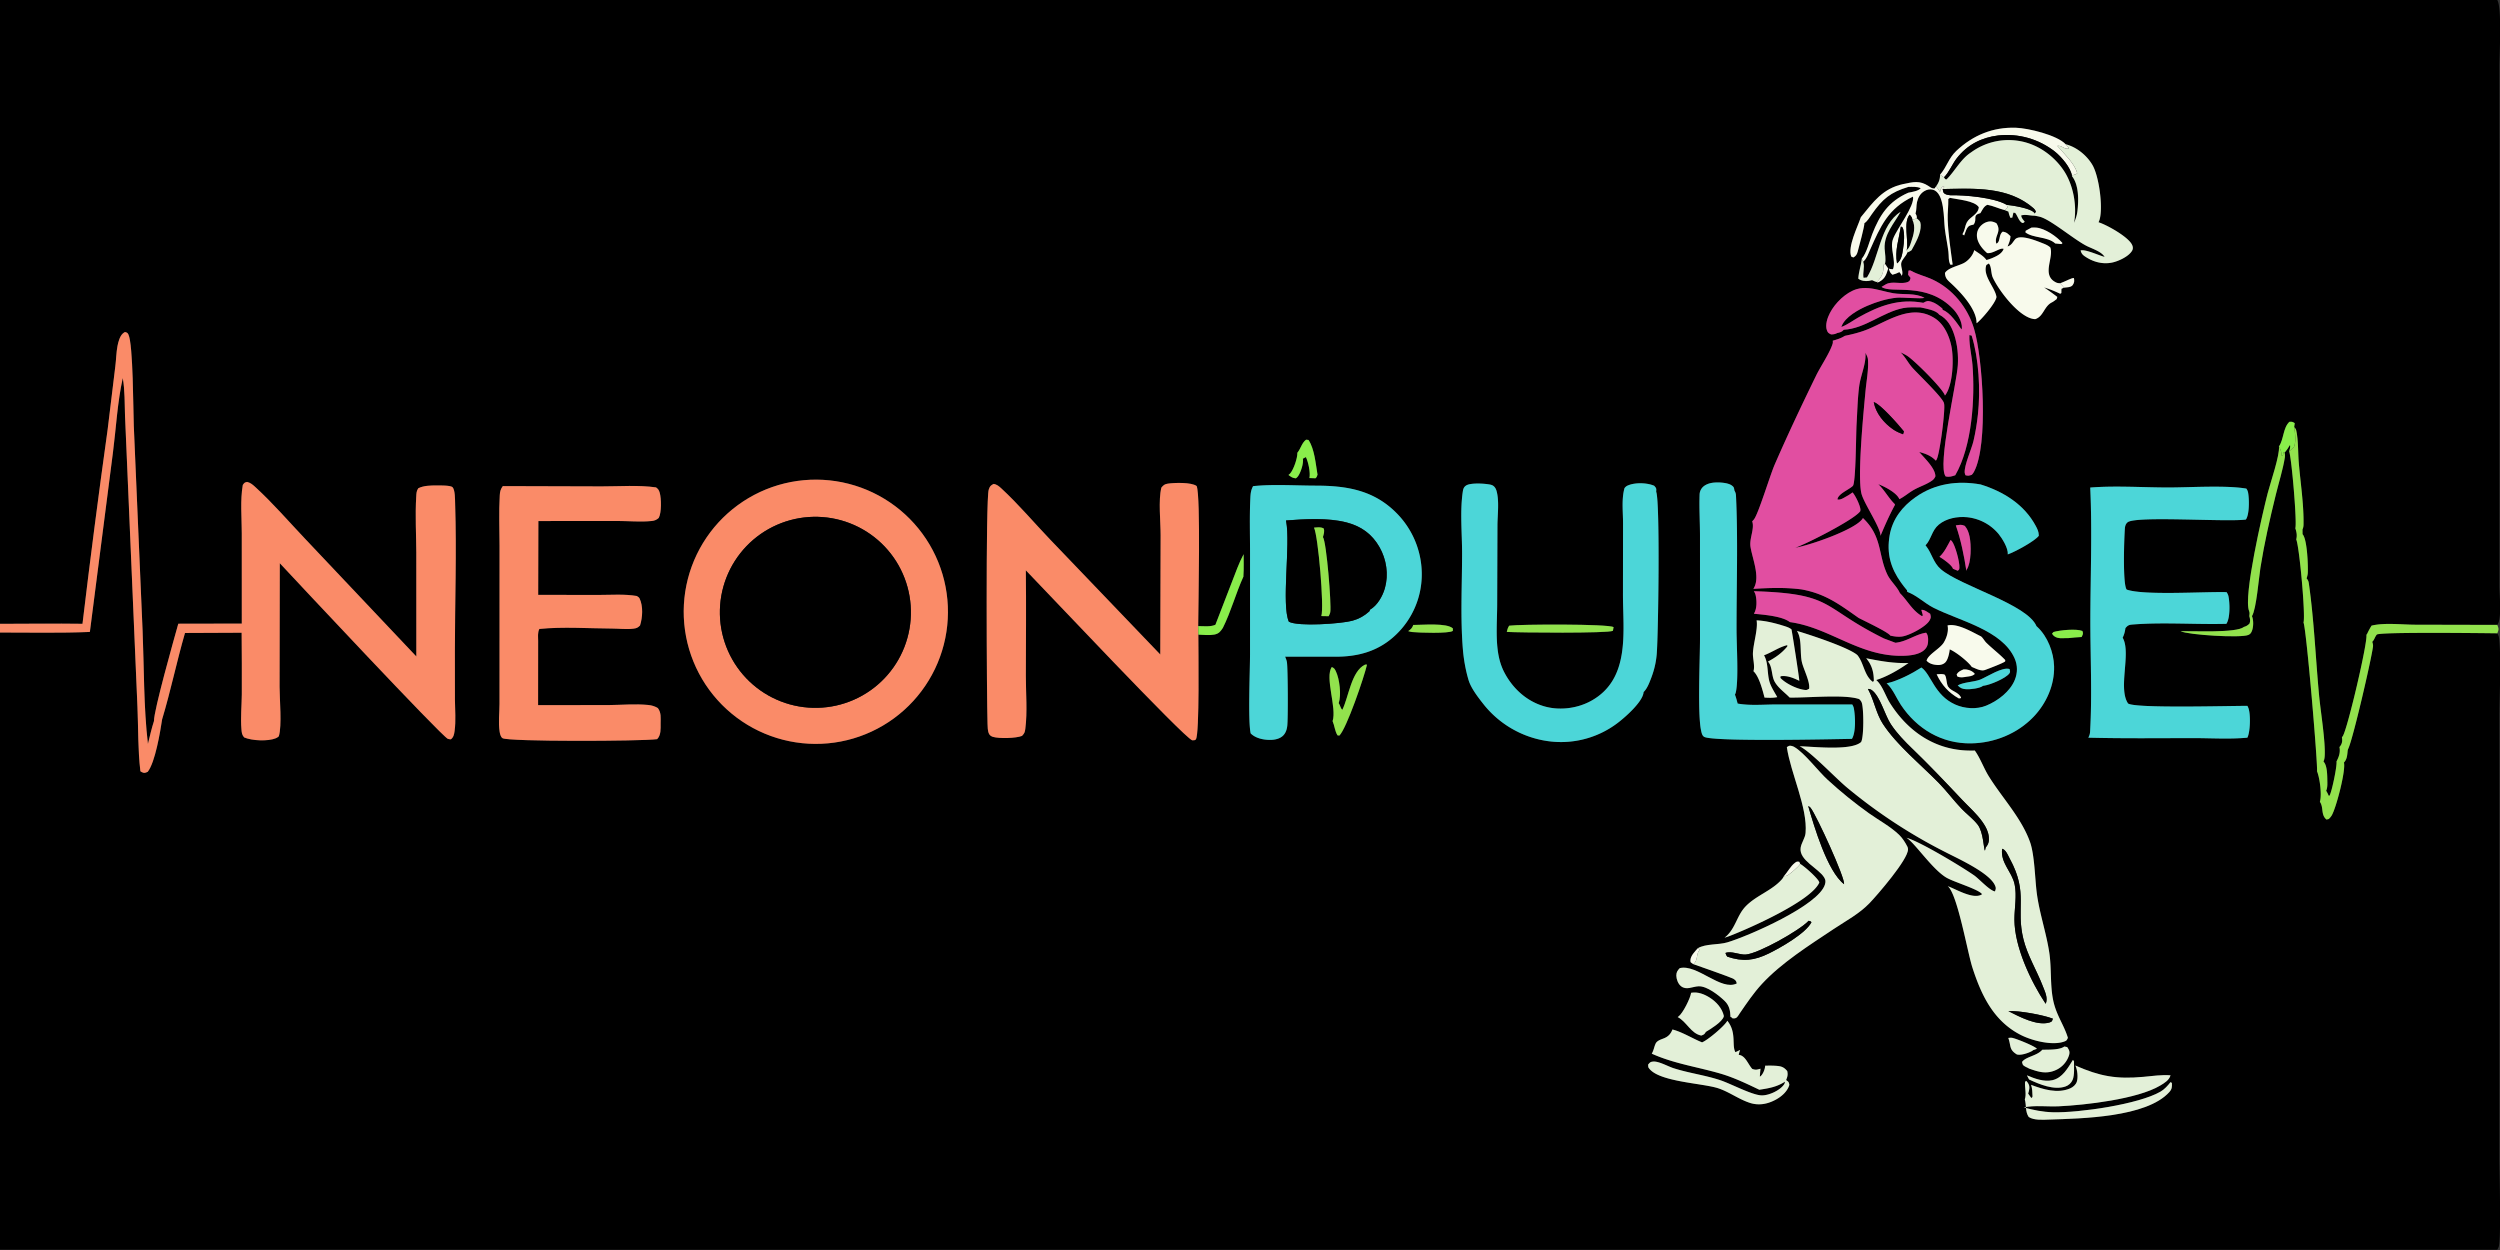 <svg xmlns="http://www.w3.org/2000/svg" width="928" height="464"><rect width="100%" height="100%" fill="#333333" stroke="none"/><path d="M0 0h926.986c1.794 2.838.797 20.427.797 24.65l.005 159.176-.005 33.472c-.004 3.91.757 9.713-.199 13.381-.118.457-.344.882-.589 1.282l-30.606-.072c-4.847-.02-11.411-.817-16.068.35a27.123 27.123 0 00-1.5 2.74c-.2.422-.108.255-.407.664.511 2.84-7.04 34.981-8.77 37.605-.16.24-.168.247-.327.445.19 1.213.154 2.115-.553 3.164-.131.196-.19.249-.358.44.376 2.025-.172 3.572-1.096 5.354.276 1.617-1.853 11.776-2.605 12.66-.059.068-.136.118-.204.177-.33-.622-.62-1.377-1.037-1.934.512-1.16.467-2.338.444-3.58-.032-1.968.009-5.88-1.436-7.283.29-.654.408-1.263.453-1.979.349-5.347-1.54-16.773-2.089-22.68-1.277-13.72-1.852-27.824-3.791-41.449-.114-.808-.295-1.265-.838-1.878.217-.671.407-1.299.444-2.008.145-2.584-.195-12.574-1.944-14.402l-.018-1.756c.285-.64.367-1.146.38-1.848.132-7.5-1.16-15.588-1.77-23.091-.304-3.727-.141-8.296-.952-11.885-.109-.466-.426-.855-.748-1.191l.204-1.45c-.856-.533-.96-.55-1.97-.496-2.397 2.207-2.08 6.52-3.892 9.151.403 3.075-3.248 13.735-4.19 17.395-1.844 7.15-9.101 38.239-6.89 43.68.253.625.19 1.247.086 1.895.271 1.046.48 1.754.054 2.8-.675.643-1.155.965-2.057 1.214-2.8 2.333-18.977 1.477-23.53 1.586 2.768 1.397 22.294 2.611 25.157 1.4.774-.326 1.069-.784 1.363-1.54.571-1.492.63-3.979-.004-5.46 1.621-2.532 2.537-14.102 3.153-17.982 1.445-9.131 3.483-18.033 5.685-27.008 1.123-4.592 2.646-9.372 3.393-14.028.086-.55.01-1.114-.1-1.655.78-.91 1.369-1.808 1.967-2.84.28.649-.132 1.653-.295 2.356.929 2.57 2.972 26.643 2.292 28.54.48 1.495.712 2.603.345 4.16 1.191 2.884 3.483 28.342 2.69 30.825 1.101 2.523 5.441 54.051 5.002 55.18 1.046 2.542 1.88 8.793 1.078 11.387 1.477 2.058.272 4.832 2.464 6.58l.793-.18c.453-.4.843-.839 1.146-1.361 1.704-2.93 5.296-16.822 4.521-19.614 1.21-1.266 1.228-2.879 1.405-4.527l.118-.414.135-.288c1.804-3.978 8.4-32.478 9.124-37.732.09-.662-.04-1.233-.276-1.853.824-.736.983-1.907 1.726-2.693.956-1.014 40.11-.52 44.704-.465.403.662.63 1.254.702 2.024.833 9.129.081 20.218.086 29.513l.004 60.849-.009 102.31c0 4.978.689 29.481-.199 32.842-.118.454-.349.87-.598 1.264H0V234.803c11.087-.027 22.293.262 33.364-.22l8.537-66.376c1.186-9.093 1.676-18.951 3.682-27.858.806 4.682.656 9.5.837 14.236l.969 22.65 3.632 85.057c.34 7.893.15 16.167 1.1 24 .188.143.235.19.477.307 1.03.5 1.258.32 2.251-.106 2.754-3.508 4.637-14.806 5.333-19.46 3.192-10.584 5.417-21.443 8.49-32.062l21.027-.096q.1 11.438.061 22.875c-.044 4.244-.492 8.779-.13 12.981.111 1.305.16 1.972.987 2.99 2.81 1.263 8.899 1.544 11.814.305a3.516 3.516 0 001.07-.707c1.215-3.926.278-13.786.284-18.378l.078-45.874c5.69 6.112 59.907 64.083 62.391 65.205.263.119.8.129 1.102.178 1.017-.751 1.227-1.896 1.39-3.077.523-3.784.166-7.87.128-11.693l-.017-17.995c.012-18.239.684-36.665.087-54.88-.047-1.448.01-4.852-.929-5.916-.688-.78-4.743-.68-5.908-.682-2.285-.003-4.742.014-6.833 1.032-.722 1.085-.69 1.85-.771 3.16-.421 6.826 0 13.94.03 20.804l.009 38.478-41.174-43.56c-6.08-6.4-12.084-13.378-18.577-19.316-.952-.87-1.789-1.624-3.08-1.919-.987.243-.986.303-1.586 1.134-.99 5.666-.381 12.143-.381 17.92l.007 33.532-23.567.046c-1.611 5.722-9.106 32.234-9.028 36.131-.907 2.78-1.54 5.662-2.246 8.5-1.613-13.772-1.408-28.237-1.98-42.119l-3.26-75.865c-.225-5.412-.22-30.608-2.02-34.035-.374-.711-.531-.651-1.255-.89a4.543 4.543 0 00-.773.525c-1.148 1.007-1.723 3.19-2 4.63-.468 2.417-.495 5.03-.806 7.485l-2.872 23.645q-5.028 35.968-9.323 72.03c-10.199-.145-20.42-.006-30.621.009V0zm766.772 53.547c-3.167-3.392-13.812-5.973-18.488-6.13-8.512-.284-15.91 2.767-22.084 8.577-2.895 2.725-3.62 6.13-6.066 8.857.05 1.633-.498 3.013-1.463 4.32l-.585.811c-.974.005-1.4-.38-2.183-.9-3.362-2.226-5.754-1.51-9.432-.754-7.629 1.633-11.099 6.643-15.72 12.29-1.205 3.655-4.956 10.939-3.57 14.61l.766.355c1.01-.554 1.327-1.11 1.65-2.234.366-1.277 2.6-9.688 2.463-10.488 1.201-.81 1.935-2.179 2.764-3.352 4-5.68 6.895-8.122 13.6-10.14 1.517-.002 3.162-.174 4.566.496-.96 1.094-3.221 1.369-4.634 1.672-7.326 3.222-10.601 8.237-13.383 15.385-1.046 2.678-2.03 6.91-3.864 9.107l-.032.274c-.303 2.412-1.16 4.713-1.273 7.15 1.083.815 2.57 1.005 3.928.806a10.84 10.84 0 001.192-.259c.588.266 1.132.56 1.77.678l.309.19c.371-.157.358-.138.693-.324 2.093-1.16 2.532-2.712 3.203-4.88l-1.196-1.743c.444-1.628-.045-3.91-.131-5.617-.277-5.327 3.456-9.236 5.925-13.672-7.701 4.88-7.941 17.086-12.48 24.355l-1.3.13.067.216c-.48-2.084.471-4.019-.104-5.957-.023-.076-.054-.15-.077-.227 1.31-1.069 1.848-2.817 2.523-4.326 3.946-8.84 6.71-15.417 15.974-19.837.743 3.362-5.903 11.83-7.312 15.506l-.1.255c-1.277 3.332 1.237 8.054-.009 11.187-.57-.018-1.005-.016-1.545-.237.372 1.193.413 1.484 1.341 2.285.934-.22 1.726-.557 2.587-.973.358.451.698.82.815 1.4.843-1.15-.366-3.23-.144-4.693.203-1.338 1.707-2.491 2.201-3.81.023-.058.041-.118.064-.177.611-.205 1.046-.487 1.567-.85 1.477-2.717 3.53-6.193 3.402-9.379-.054-1.349-.507-1.577-1.44-2.446.027-.815-.06-1.084-.49-1.777.444-1.436.245-2.83.562-4.264.367-1.646 1.187-3.135 2.65-4.034.979-.601 2.12-.876 3.248-.563 4.381 1.217 3.969 10.776 4.426 14.507.345 2.825.952 5.613 1.319 8.433.208 1.578-.068 3.55.77 4.921l.81-.072c-.729-5.28-1.635-11.255-1.83-16.57-.095-2.573.277-5.15.218-7.751l.607-.442c2.768.612 9.155 1.028 10.718 3.473-.235 2.791-3.311 3.49-4.475 5.688-.68 1.277-.621 2.605-1.455 4.048-.126.22-.1.125-.104.35l.603.383c.484-1.2.901-3.166 2.156-3.665.417-.165.892-.246 1.327-.339 1.572-2.1-.675-3.426 2.546-4.272.693-1.15 1.287-2.577 2.592-3.08 2.183.391 4.208 1.415 6.378 1.95l1.423.571.045.218c.163.747.394 1.4.697 2.099l.694-.09.407-1.834.67.074c.975 1.223 1.274 2.938 2.597 3.733.602.008.52-.07.937-.447-.57-.733-1.214-1.368-1.309-2.326 1.654-.492 3.325.111 5.006.09q.96.16 1.903.396c4.045 1.038 12.643 8.427 17.41 10.838 2.006 1.017 5.494 2.067 6.65 4.057-2.094-.52-7.131-2.927-8.916-2.387.285 1.049.675 1.574 1.576 2.191 3.013 2.056 6.57 3.056 10.184 2.287 2.342-.497 6.161-2.255 7.375-4.426.39-.697.313-1.383-.009-2.101-1.332-2.97-9.345-7.436-12.462-8.418.167-.38.33-.774.44-1.179 1.231-4.717-.259-15.907-2.719-20.107-2.088-3.554-5.885-6.648-9.93-7.67zm-21.568 37.948c.566-1.312 1.024-2.39 1.083-3.839-1.097-.996-1.368-1.408-2.859-1.665-1.626 1.161-.77 3.856-2.4 4.447-.834-2.976 2.146-4.371.03-7.586-1.204-.632-2.219-.863-3.542-.438-1.359.436-2.564 1.482-3.194 2.76-.661 1.35-.63 2.825-.108 4.217.67 1.8 1.988 3.279 3.393 4.54 2.174.345 4.829-2.112 6.147-1.55-.44 1.288-1.644 2.151-2.818 2.747-1.123.569-2.346 1.075-3.565 1.397-1.05-1.507-3.044-2.62-4.539-3.686-.018.078-.036.159-.059.237-.516 1.808-2.156 3.712-3.823 4.577-1.985 1.032-5.849 1.77-6.977 3.673.082 1.777.734 2.457 2.016 3.63 3.588 3.285 9.464 9.418 9.708 14.617.01.14.01.28.014.42 1.884-1.433 6.854-7.257 7.352-9.562.014-.078.014-.16.023-.24-.014-.074-.023-.149-.04-.223-.698-3.506-5.138-7.7-3.702-11.604l.902-.563c1.032 1.06.752 3.63 1.463 5.188 2.215 4.862 10.107 15.348 15.765 15.474 3.121-.995 3.248-4.77 6.202-6.225.625-.307 1.2-.8 1.762-1.215l.24-.794a82.785 82.785 0 00-4.915-3.538 43.1 43.1 0 015.97 2.35l.44-.264.036-1.562.902-.432c1.019-.136 2.672-.064 3.302-1.006.62-.928.607-1.544.43-2.56-.584-.233-3.778 1.51-4.779 1.803l-.421.119c-.54-.022-.947-.061-1.44-.3-5.532-2.69-.753-9.102-2.13-12.984-.86-.765-1.762-1.149-2.827-1.561-2.238-.87-8.521-3.518-10.292-1.38-.852 1.028-1.2 1.962-2.515 2.496-.077.031-.158.056-.235.085zm-13.269 84.735c.34-.325.584-.683.806-1.094 5.423-9.995 3.271-42.268.023-53.121-2.36-7.895-7.96-14.803-15.466-18.285-2.569-1.194-5.364-1.803-7.85-3.187-.467-.26-.513-.163-1.02-.086l-.14 1.543.915 1.154c-.213.738-.19 1.147-.96 1.484-2.479 1.081-5.827-.49-8.255.927-.52.303-1.037.603-1.545.924 3.348 2.744 16.708-2.172 26.633 8.308 1.518 1.604 3.271 4.548 3.171 6.872-.013.329-.04.348-.144.61-1.663-2.358-4.168-6.216-6.945-7.23l-.186-.563c-1.25-1.039-2.487-2.014-4.068-2.497-1.45-.444-1.717-.246-2.976.422-8.907-1.66-16.205 1.006-23.888 5.302-2.116 1.184-4.263 2.823-6.528 3.664.027-.08.05-.162.077-.24 1.269-3.462 6.36-6.255 9.586-7.632 3.48-1.485 7.144-2.62 10.918-3 1.898-.192 9.368.52 10.26.041-3.501-1.905-7.814-1.06-11.601-1.708-3.004-.514-6.016-1.595-9.047-1.865-1.463-.13-3.004-.078-4.417.334-4.086 1.19-8.114 5.178-10.03 8.886-.915 1.764-1.844 4.473-1.092 6.445.376.983.63 1.025 1.518 1.503.933-.016 1.481-.089 2.31-.523 1.033-.242 1.717-.387 2.42-1.216 7.968-.426 14.437-6.548 22.089-8.044 2.052-.4 4.34-.26 6.423-.242 1.912.433 5.731 1.01 6.886 2.67 3.063 1.6 4.617 4.397 5.64 7.617 1.133 3.549 1.5 7.36 1.296 11.07-.367 6.616-7.742 37.56-4.508 41.39 1.292.293 2.306-.011 3.52-.444.014-.006.028-.019.041-.028 6.26-10.84 7.348-28.649 6.383-40.924-.28-3.583-1.59-8.74-1.015-12.172l-.14 1.066.856.23c2.691 8.656 3.29 20.278 2.32 29.247-.358 3.307-.897 6.678-1.663 9.915-.72 3.03-3.452 8.937-3.253 11.707.019.275.2.669.281.943.934.29 1.36.178 2.288-.128.027-.009.05-.03.077-.045zm-9.975-29.4c.063-.084.131-.167.194-.253 2.832-3.959 3.167-13.624 2.152-18.286-.842-3.847-2.736-8.012-6.165-10.194-8.381-5.337-16.848.76-24.518 4.004-2.84 1.202-5.816 1.94-8.829 2.57-1.418.91-2.872 1.33-4.476 1.797.037.452.073.742-.068 1.182-1.087 3.452-4.435 8.328-6.129 11.805-5.305 10.877-10.56 21.967-15.384 33.065-1.708 3.936-6.04 18.308-7.697 20.322a8.157 8.157 0 01-.62.66c.95 2.856-1.156 6.376-.617 9.59.711 4.28 3.461 10.787 1.39 14.876a10.52 10.52 0 01-.339.614c6.098-.36 11.905-.584 17.994.224 8.78 1.641 13.903 5.52 21.06 10.558 1.944 1.036 11.063 5.302 11.784 6.586 1.567.322 3.094.57 4.684.263 2.573-.495 8.48-3.503 9.862-5.887.607-1.052.53-1.392.245-2.493-1.002-.589-2.12-1.578-3.28-1.44l.57 2.048-.348.261c-3.715-2.2-5.228-5.613-8.173-8.534-1.069-2.44-3.506-4.438-4.684-6.938-3.475-7.373-1.785-14.043-9.051-20.94-.027.055-.05.112-.082.163-2.537 4.074-19.733 10.008-25.038 10.87 3.9-1.292 22.035-10.475 24.137-13.579.022-.147.077-.413.063-.579-.095-1.547-1.866-5.223-2.93-6.386-.703.518-1.41 1.002-2.175 1.417-1.015.548-2.338 1.516-3.425 1.185.177-2.015 4.131-3.553 5.608-4.919a3.6 3.6 0 00.145-.142c1.083-1.643 1.124-19.356 1.332-22.783.29-4.701.376-9.563.983-14.231.512-3.939 2.691-8.509 2.306-12.36.367.732.852 1.58.929 2.404.317 3.56-.53 7.985-.87 11.573-.666 7.122-3.24 32.883-1.423 38.68 1.233 3.917 7.031 12.36 6.968 15.287 1.662-3.983 3.307-7.696 5.364-11.49l-.073-.28c-2.328-2.27-3.769-5.156-6.125-7.397q.38.145.757.303c2.165.91 6.165 3.023 7.076 5.269 1.894-.961 3.538-2.427 5.4-3.475 2.179-1.227 4.738-1.991 6.763-3.452.571-.412.925-.896 1.205-1.533.046-2.987-4.081-6.806-5.993-9.055 2.433.644 4.39 1.381 6.166 3.223.136-.188.145-.19.28-.42 1.174-1.99 3.335-18.717 2.764-20.802-.218-2.018-9.99-11.21-11.946-13.512-1.513-1.785-2.483-3.82-4.186-5.462.775.361 1.554.734 2.288 1.175 2.6 1.56 13.536 12.417 14.175 14.848zm-233.64 30.711c.472-.433.558-.76.744-1.353-.68-3.939-1.106-9.552-3.353-12.875l-.883-.105c-1.518 1.091-1.93 3.107-3.053 4.592-.064.087-.132.171-.2.257.09 1.93-1.39 6.26-2.682 7.71-.185.208-.39.378-.616.542 1.051.78 1.414 1.097 2.755 1.259.303-.248.575-.468.806-.794 1.024-1.467 2.106-4.763 1.794-6.513l1.114-.59c.906 1.834 1.74 5.814 1.305 7.784l2.27.086zm246.872 2.284c-8.54-1.508-16.888-.358-24.091 4.69-4.947 3.466-8.608 8.124-9.663 14.186-1.16 6.695.322 12.092 4.231 17.568q1.038 1.459 2.197 2.823l.109.606c3.52 1.296 6.383 4.184 9.722 5.891 9.44 4.824 25.423 8.227 30.112 18.765 1.155 2.605 1.155 5.397.081 8.028-1.776 4.364-6.36 7.815-10.632 9.558-3.538 1.445-8.032 1.132-11.493-.425-7.792-3.505-8.857-11.145-12.535-13.737-3.506 2.267-8.802 5.018-12.911 5.876.063.057.131.113.195.171 2.097 1.963 3.46 5.347 5.06 7.77 5.925 8.968 15.217 14.52 26.112 14.346 8.639-.137 17.156-3.584 23.158-9.846 4.77-4.976 7.824-11.805 7.633-18.768-.145-5.173-2.378-11.042-6.233-14.628l-.304-.278c-3.393-8.135-28.15-14.862-35.44-21.08-2.894-2.467-3.338-5.877-5.544-8.66l-.208-.256c2.133-2.178 2.292-5.498 4.928-7.68 2.84-2.354 6.882-3.082 10.479-2.755q.421.042.842.104.417.063.834.145.412.083.824.185.413.103.816.225.407.122.806.264.399.142.793.303.39.16.775.34.385.18.756.378.376.198.739.414.366.216.72.45.353.233.693.483.344.25.675.516.326.266.643.549.317.282.616.579.304.297.594.608.285.311.557.636c1.373 1.663 3.67 5.38 3.447 7.624 2.723-.95 9.94-4.864 11.512-6.894l-.005-.202c-.018-1.32-.49-2.286-1.096-3.431-4.263-8.017-12.06-12.831-20.504-15.44zm-91.364 2.286c-.186-1.045-.123-1.28-1.029-1.93-1.621-1.167-5.721-1.28-7.601-.894-1.328.274-2.764.891-3.556 2.044a4.072 4.072 0 00-.752 2.309c-.173 5.042.14 10.204.145 15.262l.004 38.162c0 7.539-.951 28.136.417 34.154.186.817.349 1.808 1.105 2.282 3.04 1.914 48.45.882 54.874.764 1.531-2.457 1.25-8.432.72-11.297-.095-.532-.33-1.017-.607-1.477l-28.019.002c-4.67-.002-9.948.516-14.519-.334-.285-1.119-.575-2.21-.997-3.29.145-.324.263-.613.34-.962 1.056-4.852.254-17.35.25-23.254-.019-16.448.57-33.196-.2-49.61-.036-.755-.186-1.272-.575-1.93zm-29.048.453c.073-1.29.114-1.272-.729-2.245-2.637-1.159-7.135-1.284-9.808-.104-.566.25-.833.496-1.218.971-1.156 4.035-.544 8.846-.549 13.02l-.031 26.69c.031 13.836 2.731 31.125-11.706 39.2-5.224 2.922-11.91 3.755-17.654 2.05-6.447-1.911-11.493-6.55-14.606-12.416-1.413-2.662-2.142-5.455-2.523-8.427-.693-5.416-.226-11.319-.2-16.78l.1-29.52c.028-3.905.73-9.184-.362-12.852-.317-1.065-.956-1.943-2.102-2.215-1.966-.466-7.488-.814-9.16.282-.879.577-1.092 1.298-1.241 2.3-1.074 7.178-.259 15.572-.259 22.855-.009 11.735-.66 23.906.29 35.595.308 3.794 1.02 7.794 2.102 11.444.88 2.95 3.362 6.19 5.26 8.611q.276.36.562.712.285.353.58.698.294.346.598.684.303.338.616.669.308.33.63.654.316.323.643.638.326.315.661.622t.675.606q.344.299.693.589t.702.572q.358.281.72.555.363.272.734.536.367.264.743.52.376.254.757.5.385.245.77.481.39.236.784.463.394.226.793.443.398.217.801.424.404.207.811.404.408.198.825.385.412.187.829.363.421.177.842.344.422.166.848.323.425.156.856.301.43.146.865.281.43.136.87.26.435.125.874.239.44.113.884.216.439.103.883.195.448.093.892.174.449.081.897.152.449.07.897.13.43.055.866.101.43.046.865.08.43.035.865.06.435.023.87.036.435.013.87.015.435.003.87-.006.434-.009.865-.028.435-.02.87-.05.434-.03.865-.072.435-.041.865-.093t.86-.115q.431-.063.862-.136.425-.074.856-.158.426-.084.847-.18.426-.094.847-.2.421-.105.843-.22.416-.117.833-.243t.83-.263q.411-.137.82-.284.411-.147.815-.304.403-.157.806-.324.403-.168.797-.345.399-.177.789-.364.394-.188.783-.384.385-.197.77-.404.38-.206.757-.422.38-.216.752-.442.371-.225.734-.46.367-.234.73-.477.357-.244.71-.497.354-.252.703-.514.348-.261.688-.531c2.691-2.117 8.417-7.227 9.029-10.634.022-.13.032-.261.045-.392 1.323-1.29 2.066-3.268 2.727-4.968 1.146-2.93 1.862-5.837 2.143-8.972.612-6.774 1.291-57.012-.186-60.402zM461.642 205.71c-.915 1.713-1.676 3.438-2.391 5.24l-8.095 20.967c-1.857.829-4.375.507-6.382.484.02-7.63.976-48.403-.576-51.984-1.908-1.454-8.291-1.25-10.685-.89-1.203.179-1.666.574-2.41 1.48-1.176 4.683-.271 12.637-.283 17.718l-.126 44.222-40.82-42.61c-5.982-6.242-11.835-13.2-18.17-19.04-.847-.78-1.705-1.52-2.889-1.664-1.11.569-1.425.931-1.807 2.148-1.146 3.643-.737 77.953-.435 86.899.04 1.163.028 2.693.565 3.74.282.549.825.913 1.413 1.096 2.282.711 8.65.548 10.825-.355.911-.982 1.051-1.326 1.224-2.652.808-6.231.186-13.362.196-19.68.02-13.039.155-26.091-.01-39.13 7.795 8.008 58.51 61.93 61.763 63.105.512-.037 1.014.077 1.35-.343 1.428-1.792.92-33.796.93-38.88 1.878.07 4.079.328 5.922-.025 1.7-.326 2.275-1.13 3.172-2.477 3.017-6.024 4.82-12.865 7.633-19.04v-.352c.186-2.626.073-5.34.086-7.977zm189.402 22.116c3.588.35 10.547.877 13.364 3.1 14.959 2.057 25.913 12.983 42.285 12.502 2.365-.07 5.395-.407 7.32-1.922 1.025-.804 1.582-1.85 1.672-3.149.082-1.154.077-2.597-.715-3.494-3.955.591-7.158 3.309-11.38 3.738l-4.295-1.611c-23.625-11.716-18.175-16.602-48.269-17.535.304.435.526.887.648 1.407.49 2.108.544 5.083-.63 6.964zm-128.326 6.457c.476.137.979.271 1.473.329 2.22.257 13.798.64 15.108-.434l.009-.906c-2.252-2.145-11.412-1.274-14.705-1.286-.399 1.164-.893 1.6-1.885 2.297zm138.22-2.334c-2.917-.84-5.848-1.539-8.893-1.673.567 3.18-1.236 8.595-1.363 12.212-.073 2.048.806 4.785.195 6.671 2.097 1.913 3.38 7.024 4.113 9.785 1.626.086 3.121.166 4.725-.17-.978-1.768-2.333-3.81-2.89-5.739-.888-3.088-.385-6.987-2.02-9.794 2.958-1.088 5.54-3.027 8.638-3.772v.5c-2.093 2.517-4.317 4.059-7.18 5.607 1.726 1.883 1.241 5.276 2.51 7.509 1.327 2.325 3.583 3.846 5.409 5.712l.131.136c6.573.155 20.431-1.286 25.813.577.426.399.784.819.97 1.383.738 2.213.815 12.602-.25 14.542-3.669 3.345-17.608 1.69-22.818 1.58 4.272 2.105 13.35 11.878 17.935 15.62q4.177 3.455 8.54 6.67 4.362 3.216 8.901 6.184 4.535 2.968 9.228 5.678 4.693 2.711 9.531 5.156c4.644 2.404 16.246 7.612 18.357 12.313.453 1.01.349 1.29 0 2.261-2.057-.37-5.835-4.646-7.742-5.97-4.839-3.36-19.906-12.432-24.934-13.9l-.182-.052c2.99 1.732 9.4 11.484 14.71 14.728 2.809 1.716 12.109 4.367 13.382 6.231-.1.06-.2.125-.299.18-3.194 1.736-9.382-2.058-12.449-3.174 3.602 2.944 7.28 24.41 9.133 30.168 3.334 10.365 7.91 19.952 18.025 25.093 4.06 2.063 11.503 4 15.96 2.46.992-.342 1.056-.51 1.477-1.417-1.486-4.9-4.344-8.414-5.481-14.026-1.17-5.747-.544-11.822-1.437-17.673-1.137-7.44-3.696-14.734-4.647-22.166-.675-5.257-.798-14.125-2.515-18.883-3.248-8.998-10.288-16.292-15.284-24.34-1.88-3.026-3.158-6.734-5.188-9.55q-.833.01-1.667.008c-12.874-.033-23.09-6.959-29.826-17.646-1.631-2.586-2.691-6.256-4.87-8.334-.077-.074-.159-.145-.24-.217 4.072-1.253 8.52-3.87 11.977-6.31-5.481.174-10.356-.695-15.701-1.77 2.138 2.507 2.85 5.236 2.845 8.462l-.385.313c-3.158-2.37-3.298-6.758-5.523-9.683-.058-.082-.122-.161-.185-.242-3.13-2.814-17.84-7.633-22.452-8.988 1.966 3.014 1.029 8.123 1.853 11.637.625 2.645 3.103 7.31 2.664 9.84-.399.193-.793.48-1.237.454-2.913-.168-7.43-2.348-9.427-4.502l.068-.593c2.396-.401 4.852.664 6.963 1.682.018-.812-2.564-17.542-2.913-19.094-1.02-.863-2.777-1.244-4.055-1.674zm-101.616 2.616c4.286.295 37.922.57 39.39-.413l.253-1.358c-1.816-1.23-34.732-1.107-38.76-.54-.489.774-.702 1.416-.883 2.31zm208.374 2.31c1.645-.225 3.343-.284 5.002-.417.453-1.032.71-1.153.294-2.241-2.26-.911-8.331-.313-10.718.383l-.558.6c.426.803 1.147 1.29 2.02 1.536 1.215.343 2.696.068 3.96.139zm-32.685 15.413c-2.555.927-6.048.888-8.304 2.131.91 1.017 1.785 1.332 3.167 1.423 1.468.097 5.105-.314 6.242-1.275.096-.01.19-.017.286-.029 2.346-.313 8.077-2.683 9.486-4.57.426-.569.195-.95.077-1.615-2.66-.91-8.231 2.812-10.954 3.935zm-238.083 8.723c1.028-3.03.33-9.007-1.083-11.889-.43-.87-.584-1.108-1.472-1.522-2.705 3.735 1.93 15.289.28 20.079.762 1.763.807 3.572 1.817 5.272l.689.106c2.682-2.56 9.264-21.844 10.27-26.345h-.725c-5.124 2.462-6.057 12.025-8.449 16.798-.693-.682-.711-1.59-1.327-2.5zm171.317 59.684l-.367-.814c-.906-.119-.978-.08-1.712.49-1.477 1.148-2.682 3.411-3.982 4.87a5.752 5.752 0 01-.444.774 5.212 5.212 0 01-.299.38c-3.67 4.209-9.6 6.018-13.473 10.062-3.406 3.556-3.75 8.483-7.823 11.62a23.4 23.4 0 001.988-.675c7.466-2.893 30.194-12.973 33.184-19.77-.01-.063-.01-.13-.032-.191-.457-1.44-5.585-5.96-7.04-6.746zM630.22 351.99c-1.069 1.227-2.795 2.88-2.732 4.633.005.217.028.319.055.52.317.237.693.604 1.05.758 1.668.565 14.09 4.96 14.742 5.368.856.535 1.15.781 1.359 1.787-5.84 2.936-14.687-7.275-21.16-5.684-.838.847-1.296 1.538-1.278 2.786.018 1.296.639 2.992 1.65 3.84 2.056 1.728 4.257.212 6.604.114 3.08-.129 7.393 3.253 9.6 5.356 1.812 1.724 2.16 3.614 2.251 6.023l.657.158-.358.18c.276.096.403.153.72.188 1.377.15 1.695-.818 2.383-1.814 2.6-3.781 5.17-7.616 8.295-10.993 7.27-7.861 17.668-14.4 26.597-20.35 4.67-3.116 9.477-5.611 13.409-9.707 2.645-2.754 14.27-16.127 14.193-19.868-.01-.403-.04-.654-.231-1.02-.811-1.588-1.862-3.23-3.158-4.463-3.216-3.054-7.47-5.334-11.099-7.912q-8.04-5.736-15.32-12.412c-3.507-3.181-8.667-10.083-12.44-12.222a3.335 3.335 0 00-.861-.344c-.943-.24-1.101-.053-1.867.422 1.382 9.611 7.77 22.484 6.945 31.884-.168 1.911-1.563 3.626-1.826 5.496-.661 4.628 6.605 7.556 8.716 10.973.553.897.607 1.536.327 2.549-2.166 7.828-28.554 19.282-36.242 21.565-3.393 1.007-8.01.432-10.98 2.189zm32.785 48.925c.503-1.247.72-1.963.421-3.337-1.218-1.439-2.106-1.783-3.977-1.933-1.405-.112-2.809-.095-4.218-.059-.068 1.25-.666 2.844-1.554 3.759-.113.119-.29.233-.416.325.054-.994.122-1.977.244-2.965-1.323.347-1.73.554-3.062.073-1.559-1.687-2.546-4.995-5.029-5.214.132-.647.3-1.22.526-1.842-.585.307-1.155.582-1.762.838-1.436-2.573.534-7.285-2.99-11.66-1.033 1.974-7.344 7.235-9.378 8.022-3.551-1.425-7.37-3.86-10.995-4.778-.575 1.508-1.427 2.504-2.894 3.16-1.15.514-2.79.867-3.362 2.104-.58 1.252-.68 2.487-1.427 3.71 8.204 3.712 16.943 4.902 25.514 7.41 5.002 1.462 9.727 3.751 14.415 5.983 3.502-.529 6.465-1.022 9.51-2.988-.06.681-.268.983-.712 1.507-1.672 1.964-5.504 3.7-8.087 3.568-3.57-.182-11.266-4.314-15.121-5.602-5.717-1.912-11.76-2.655-17.491-4.506-2.02-.652-5.504-2.65-7.552-2.432-1.056.112-1.169.367-1.83 1.122l.072.967c3.085 5.415 19.888 5.868 25.85 7.79 4.172 1.345 7.805 4.178 12 5.496 3.316 1.04 6.578.352 9.572-1.293 2.13-1.169 4.25-3.049 4.938-5.44-.208-1.12-.285-1.092-1.205-1.785zm89.847 5.021c.358-1.155.72-2.333.172-3.508-.204-.431-.53-.815-.838-1.173l-.476.264c-.2 2.105.59 4.664-.1 6.577.644 2.22.082 4.514 1.455 6.53 1.92 1.301 5.35 1.032 7.62.957 11.837-.388 36.091-.777 44.572-10.206 1.001-1.114 1.028-1.967.951-3.386l-.49-.313c-1.114 1.375-2.219 2.66-3.768 3.557-8.118 4.69-30.207 7.887-39.848 7.64-3.823-.1-7.216-.806-10.904-1.797 4.064-.878 8.762-.215 12.938-.41 10.08-.468 29.274-2.687 37.678-7.671 1.531-.911 3.407-2.012 3.882-3.843-3.352-.25-6.736.261-10.07.571-9.971.927-16.164-.193-25.265-4.21.766 1.448 1.087 4.472.544 6.046-.39 1.132-1.414 2-2.488 2.46-4.666 1.992-10.011.36-14.478-1.327.453 1.406.485 2.74.53 4.203.014.378-.181.437-.435.703l-1.182-1.664zm1.223-321.45l-2.143 1.17-.1.597c2.86 2.236 8.214 1.484 11.081 4.123l2.288.225.399-.364c-2.061-2.417-6.537-5.507-9.799-5.758a12.686 12.686 0 00-1.726.007zm-458.158 94.045q-1.192.17-2.374.398-1.182.228-2.351.514-1.17.286-2.324.628-1.154.343-2.29.742-1.136.4-2.25.854-1.116.454-2.207.962-1.09.509-2.156 1.07-1.065.561-2.101 1.174-1.037.613-2.041 1.277-1.005.662-1.976 1.374-.972.712-1.907 1.47t-1.831 1.562q-.897.803-1.753 1.65-.857.845-1.67 1.733-.814.887-1.583 1.813-.769.927-1.492 1.89-.723.962-1.397 1.959-.675.997-1.3 2.026-.625 1.03-1.199 2.088-.573 1.058-1.094 2.144-.522 1.085-.989 2.194-.467 1.11-.88 2.241-.411 1.13-.767 2.281-.357 1.15-.656 2.316-.3 1.166-.541 2.346-.242 1.179-.426 2.369-.183 1.19-.308 2.387-.125 1.198-.191 2.4t-.074 2.405q-.007 1.204.045 2.407t.163 2.402q.111 1.198.28 2.39.17 1.192.398 2.374.228 1.182.514 2.352.286 1.17.628 2.324t.742 2.29q.398 1.135.853 2.25.454 1.116.962 2.207.508 1.091 1.07 2.156.56 1.065 1.174 2.102.612 1.036 1.275 2.041.663 1.005 1.374 1.976.712.971 1.47 1.906.758.935 1.561 1.832.804.897 1.65 1.754.846.856 1.733 1.67.888.813 1.814 1.583.926.769 1.888 1.492.963.723 1.96 1.398.997.675 2.026 1.3 1.03.625 2.087 1.199 1.059.573 2.144 1.095 1.085.52 2.194.988 1.11.468 2.241.88t2.281.769q1.15.356 2.316.656 1.166.3 2.346.541 1.179.242 2.369.426 1.19.184 2.387.309t2.4.191q1.201.067 2.405.074 1.204.007 2.407-.045t2.402-.162q1.198-.111 2.39-.28 1.193-.17 2.374-.398 1.183-.228 2.353-.513 1.17-.286 2.324-.628 1.154-.343 2.29-.742 1.137-.399 2.251-.853 1.116-.454 2.208-.962 1.09-.509 2.156-1.07 1.065-.56 2.102-1.174 1.036-.613 2.042-1.275 1.005-.664 1.976-1.375.972-.711 1.907-1.47.935-.758 1.832-1.561.897-.804 1.754-1.65.856-.846 1.67-1.733.814-.888 1.584-1.814.769-.926 1.492-1.89.723-.962 1.398-1.96.675-.996 1.3-2.026.625-1.029 1.2-2.087.573-1.059 1.095-2.144.52-1.086.988-2.195.468-1.11.88-2.241t.769-2.282q.356-1.15.656-2.316.299-1.166.54-2.346.243-1.18.426-2.37.184-1.19.31-2.387.124-1.198.19-2.4.067-1.202.074-2.406.007-1.204-.045-2.407t-.163-2.402q-.111-1.2-.28-2.391-.17-1.192-.398-2.375-.228-1.182-.514-2.352-.285-1.17-.628-2.324t-.742-2.29q-.4-1.136-.853-2.252-.454-1.115-.963-2.206-.508-1.092-1.07-2.157-.561-1.065-1.174-2.102-.613-1.036-1.276-2.041t-1.375-1.976q-.711-.972-1.47-1.907-.758-.935-1.562-1.832-.803-.897-1.65-1.753-.846-.857-1.733-1.67-.888-.815-1.814-1.584-.926-.77-1.89-1.492-.962-.723-1.96-1.398-.997-.675-2.026-1.3-1.03-.625-2.088-1.199-1.058-.573-2.144-1.095-1.086-.52-2.195-.988-1.11-.467-2.241-.88-1.132-.412-2.282-.768-1.15-.356-2.316-.655-1.167-.3-2.346-.541-1.18-.242-2.37-.425-1.19-.184-2.388-.309-1.197-.125-2.4-.191-1.201-.066-2.406-.073-1.204-.007-2.407.045t-2.402.163q-1.199.111-2.39.281zM186.65 180.44c-.844 1.129-1.055 2.037-1.135 3.427-.357 6.207-.096 12.562-.082 18.78l-.007 34.008-.005 24.472c-.005 3.412-.462 7.043.035 10.415.118.803.38 2.015 1.096 2.475 2.07 1.331 51.518 1.164 57.37.36 1.49-1.486 1.3-3.866 1.303-5.82.004-2.163.287-3.932-1.024-5.721-1.157-.683-2.236-1.012-3.572-1.147-4.764-.483-9.923-.004-14.734.034l-26.152.029.023-23.898c-.014-1.407-.235-3.109.45-4.379 8.719-.886 18.167-.197 26.973-.154 2.524.012 5.437.367 7.918.048 1.194-.154 1.628-.337 2.474-1.178.953-2.983 1.217-7.19-.186-10.077-.199-.41-.658-.622-1.027-.88-4.567-.778-9.521-.394-14.164-.391l-22.423-.026.069-27.404 29.272-.022c4.129-.003 8.795.442 12.86-.001 1.032-.113 1.782-.438 2.548-1.149 1.064-1.947.98-7.232.361-9.33-.297-1.009-.542-1.378-1.367-1.988-6.436-.933-13.637-.36-20.158-.373l-36.716-.11zm278.49.025c-.733 1.36-.914 2.556-.991 4.087-.358 6.89-.132 13.907-.132 20.81l-.004 37.364c-.005 6.243-.798 25.159.244 29.517 1.767 1.782 4.64 2.393 7.081 2.41 1.794.012 3.85-.377 5.115-1.763.851-.931 1.236-2.198 1.377-3.428.326-2.764.23-20.68-.1-23.469-.072-.604-.258-1.158-.49-1.72-.04-.105-.08-.213-.126-.318-.027-.063-.059-.124-.09-.186l18.011-.007c8.893.145 16.766-1.946 23.294-8.3q.553-.534 1.074-1.094.526-.561 1.024-1.148.494-.585.96-1.195.467-.61.902-1.242t.838-1.284q.403-.653.775-1.326.371-.671.706-1.36.34-.69.644-1.396.299-.705.57-1.424.268-.72.499-1.452.23-.732.426-1.474.194-.743.353-1.494.158-.75.276-1.509.123-.758.204-1.52.082-.764.127-1.53t.054-1.534q.01-.798-.027-1.597-.032-.798-.1-1.593-.072-.796-.185-1.587-.109-.791-.259-1.576-.154-.784-.34-1.56-.19-.777-.416-1.543-.227-.766-.49-1.52-.267-.753-.566-1.493-.303-.74-.638-1.464-.34-.724-.712-1.43-.376-.706-.783-1.393-.408-.687-.847-1.353-.44-.666-.916-1.31-.475-.643-.978-1.261-.503-.62-1.042-1.213-.535-.593-1.096-1.16c-8.426-8.512-18.538-10.143-30.013-10.156-7.497-.008-15.792-.599-23.212.194zm310.757.516c.756 16.177.077 32.655.045 48.86-.023 13.723.689 27.885-.086 41.561-.05.94-.208 1.602-.684 2.423 12.888.33 25.808.179 38.701.162 6.632-.009 13.767.474 20.354-.164 1.106-2.156 1.237-8.613.417-10.906a5.852 5.852 0 00-.408-.896c-6.075-.04-42.012 1.018-44.314-.91-3.755-5.617 1.137-18.463-1.87-24.184-.042-.075-.078-.151-.114-.227l.136-.282c.498-1.094.716-2.076.892-3.26.997-1.161 1.4-1.237 2.918-1.354 11.384-.88 23.108.067 34.547-.238 1.445-2.14 1.31-7.71.77-10.244-.118-.554-.385-1.056-.702-1.519-8.48-.226-30.556 1.292-37.048-.938-1.581-1.717-.956-19.496-.684-22.82.068-.839.344-1.663 1.028-2.185 3.194-2.438 36.89.004 43.884-1.008 1.337-1.951 1.246-7.494.838-9.872a3.853 3.853 0 00-.666-1.605c-7.57-1.32-20.943-.417-28.943-.42-9.495-.001-19.566-.732-29.011.026zM726 195.023c1.857 5.267 3.085 11.379 3.918 16.898l.104-.46c1.763-2.625 1.73-9.158 1.088-12.254-.322-1.54-.757-2.783-1.78-3.999-1.31-.616-1.917-.372-3.33-.185zm-1.958 5.436c-1.186 2.15-2.274 4.553-4.113 6.223 1.223.727 4.634 3.073 5.02 4.444l1.762.74c.543-.456.561-.414.616-1.13.154-2.046-1.559-8.419-2.84-9.92-.105-.123-.331-.272-.445-.357zm-1.118 31.71c.448 1.914-.254 4.368-1.228 6.034-.027.055-.055.11-.086.165-1.346 2.395-5.921 4.528-6.465 6.877 1.042 1.163 2.591 1.54 4.15 1.603 1.033.042 2.138-.247 2.863-1.029.956-1.037 1.436-3.382 1.581-4.771 2.247.92 6.818 4.517 8.19 6.525 1.464.551 3.366 1.685 4.898 1.125 1.223-.447 6.654-2.493 7.47-3.17l.054-.516c-2.22-2.319-4.766-4.21-7.04-6.446-.702-.687-1.223-1.779-1.966-2.342-3.266-1.599-8.725-4.933-12.421-4.054zm5.934 16.31c-1.07.481-1.916.796-2.55 1.85l.23.751c1.138.576 2.17.32 3.371.14 1.341-.214 2.13-.153 3.162-1.06-.725-.941-1.826-1.431-3.022-1.629-.394-.064-.797-.063-1.19-.052zm-9.975 1.813c1.82 3.907 4.466 6.87 8.254 8.97l.706-.094.104-.267c-1.118-2.175-3.764-2.276-4.847-4.09-.697-1.17-.462-4.225-1.495-4.486-.82-.208-1.875-.068-2.722-.033zM627.74 368.528c-.263 2.001-3.03 7.531-4.643 8.761-.114.085-.231.16-.35.24 3.353 1.735 4.903 6.128 8.771 6.874 1.042-.409 1.133-.423 1.704-1.374 1.712-1.016 6.11-3.717 6.64-5.708.019-.067.019-.139.028-.207-.625-2.844-2.763-5.21-5.173-6.754-2.066-1.322-4.512-2.3-6.977-1.832zm117.74 16.761c.031.095.067.19.099.286.929 2.795.208 4.081 3.09 5.843 1.562.382 4.04-.465 5.476-1.205.286-.146.336-.207.549-.392l1.395-.5c-.616-.969-7.914-3.882-9.233-4.084-.448-.069-.933-.007-1.377.052zm20.802 3.173c-1.776 1.33-5.921 1.146-8.177 1.204l-.304.306c-1.961 1.971-5.948 2.358-7.22 4.232.244 1.037.235 1.17 1.19 1.718.304.173.626.313.938.463.281.136.173.063.372.23 3.629 1.28 6.496 2.25 10.202.521q.204-.096.403-.203.2-.108.394-.225.195-.117.38-.243.19-.126.372-.262.181-.136.353-.28.173-.145.34-.298.168-.153.326-.315.159-.161.308-.33.15-.17.295-.346.14-.176.272-.36.136-.183.258-.373t.236-.385q.113-.196.217-.397t.2-.407q.09-.206.176-.417.082-.21.154-.425c.28-.814.322-1.502-.072-2.287a8.63 8.63 0 00-.558-.912l-1.055-.209zm3.189 4.982c-1.907 3.017-3.85 6.667-7.633 7.524-3.099.701-6.632-.6-9.446-1.808l.784 1.534c3.837 1.8 9.291 4.096 13.523 2.608 1.191-.418 2.138-1.267 2.64-2.427.802-1.837.494-4.926.535-6.938l-.403-.493z"/><path fill="#F8FAEC" d="M720.134 64.851c2.446-2.726 3.171-6.132 6.066-8.857 6.174-5.81 13.572-8.861 22.084-8.576 4.676.156 15.321 2.737 18.488 6.129.417.473.983.996 1.246 1.56-1.68.522-2.691-1.247-4.34-.97 2.36 2.817 6.55 6.63 7.393 10.224-.358.244-.557.318-.978.435-.49.136-.63.242-.97.597-.358-3.099-4.018-7.261-6.324-9.1q-.553-.435-1.123-.843-.576-.408-1.17-.788-.588-.38-1.2-.73-.611-.35-1.236-.67-.626-.32-1.269-.61-.639-.29-1.291-.547-.657-.258-1.323-.483-.666-.226-1.34-.418-.68-.193-1.364-.353-.684-.16-1.377-.285-.694-.126-1.391-.218-.698-.092-1.396-.15-.702-.058-1.404-.082-.702-.023-1.409-.013-.702.01-1.404.055-.702.046-1.4.125c-6.215.763-11.475 3.478-15.353 8.471-1.685 2.17-2.854 5.21-4.756 7.08l-1.46-.983z"/><path d="M721.593 65.834c1.902-1.87 3.071-4.91 4.756-7.08 3.878-4.993 9.138-7.708 15.353-8.471q.698-.08 1.4-.125.702-.044 1.404-.055.707-.01 1.41.013.701.024 1.403.082.698.058 1.396.15.697.092 1.39.218.694.126 1.378.285.684.16 1.363.353.675.192 1.341.418.666.225 1.323.483.652.257 1.291.547.643.29 1.269.61.625.32 1.236.67.612.35 1.2.73.594.38 1.17.788.57.408 1.123.843c2.306 1.839 5.966 6.001 6.324 9.1 2.582 3.258 2.483 8.914 2.025 12.894-.186 1.592-.634 2.96-1.264 4.425 1.17-6.374-.285-14.254-3.936-19.591-3.697-5.411-9.532-9.533-16.02-10.725q-.579-.11-1.163-.189-.585-.08-1.174-.13t-1.178-.072q-.588-.02-1.182-.011-.589.008-1.178.047-.589.038-1.173.107-.589.068-1.169.165-.584.097-1.16.224-.575.126-1.146.282-.57.155-1.132.338-.557.184-1.11.396-.553.212-1.092.45-.539.24-1.065.505-.53.266-1.041.558-.512.292-1.01.61-.499.317-.98.659l-.683.474c-3.597 2.494-5.667 6.728-8.734 9.79l-.503-.094-.462-.67z"/><path fill="#E3F0D8" d="M766.772 53.547c4.045 1.022 7.842 4.116 9.93 7.67 2.46 4.2 3.95 15.39 2.718 20.107-.108.405-.272.8-.44 1.18 3.118.98 11.131 5.447 12.463 8.417.322.718.399 1.404.01 2.101-1.215 2.17-5.034 3.929-7.376 4.426-3.615.769-7.171-.231-10.184-2.287-.901-.617-1.29-1.142-1.576-2.19 1.785-.54 6.822 1.865 8.915 2.386-1.155-1.99-4.643-3.04-6.65-4.057-4.766-2.411-13.364-9.8-17.41-10.838q-.942-.236-1.902-.395c-1.68.02-3.352-.583-5.006-.091.095.958.739 1.593 1.31 2.326-.417.378-.336.455-.938.447-1.323-.795-1.622-2.51-2.596-3.733l-.67-.074-.408 1.833-.694.09a11.03 11.03 0 01-.697-2.098l-.045-.218-1.423-.571 1.15-.985-.353-.948c2.216.224 8.73 1.23 10.189 2.887.081.094.158.196.235.293l.385-.74c-.217-.42-.47-.839-.833-1.154-9.414-8.21-22.103-7.376-33.754-7.154l.598-.795-.422-.247c-.91.727-.87.97-1.16 2.122-.439-.753-.924-1.407-1.467-2.087.965-1.306 1.513-2.686 1.463-4.319l1.459.983.462.67.503.094c3.067-3.061 5.137-7.295 8.734-9.789l.684-.474q.48-.342.978-.66.499-.317 1.01-.609.512-.292 1.042-.558.526-.266 1.065-.504.54-.24 1.092-.451.553-.212 1.11-.396.561-.183 1.132-.338.571-.156 1.146-.282.576-.127 1.16-.224.58-.097 1.169-.165.584-.069 1.173-.107.59-.039 1.178-.047.594-.01 1.182.011.59.021 1.178.072.59.05 1.174.13t1.164.189c6.487 1.192 12.322 5.314 16.019 10.725 3.65 5.337 5.105 13.217 3.936 19.591.63-1.465 1.078-2.833 1.264-4.425.458-3.98.557-9.636-2.025-12.894.34-.355.48-.46.97-.597.421-.117.62-.191.978-.435-.842-3.593-5.033-7.407-7.393-10.224 1.649-.277 2.66 1.492 4.34.97-.263-.564-.83-1.087-1.246-1.56z"/><path fill="#F8FAEC" d="M690.751 80.617c4.621-5.646 8.091-10.656 15.72-12.29 3.678-.755 6.07-1.47 9.432.756.783.519 1.21.904 2.183.9l.585-.813c.543.68 1.028 1.334 1.467 2.087.29-1.152.25-1.395 1.16-2.122l.422.247-.598.795c.167.726.104 1.332.76 1.734.667.406 1.314.478 2.07.57 5.324-.12 16.314.823 20.948 3.564l.354.948-1.15.985c-2.17-.535-4.196-1.559-6.38-1.95-1.304.503-1.898 1.93-2.59 3.08-3.222.846-.975 2.172-2.547 4.272-.435.093-.91.174-1.327.34-1.255.498-1.672 2.465-2.156 3.664L728.5 87c.005-.224-.022-.13.104-.35.834-1.442.775-2.77 1.455-4.047 1.164-2.199 4.24-2.897 4.475-5.688-1.563-2.445-7.95-2.861-10.718-3.473l-.607.442c.059 2.6-.313 5.178-.218 7.751.195 5.315 1.101 11.29 1.83 16.57l-.81.072c-.838-1.37-.562-3.343-.77-4.921-.367-2.82-.974-5.608-1.319-8.433-.457-3.73-.045-13.29-4.426-14.507-1.128-.313-2.27-.038-3.248.563-1.463.9-2.283 2.388-2.65 4.034-.317 1.433-.118 2.828-.562 4.264.43.693.517.962.49 1.777-.553.186-1.079.38-1.654.485-.068-.812-.503-1.258-.987-1.87-2.478 2.82-.336 9.623-1.11 13.184l.222.876c-.023.06-.041.119-.064.177-.494 1.319-1.998 2.472-2.201 3.81-.222 1.463.987 3.543.144 4.692-.117-.579-.457-.948-.815-1.4-.86.417-1.653.754-2.587.974-.928-.801-.97-1.092-1.34-2.285.539.22.973.219 1.544.237 1.246-3.133-1.268-7.855.01-11.187l.099-.255c1.409-3.676 8.055-12.144 7.312-15.506-9.265 4.42-12.028 10.998-15.974 19.837-.675 1.51-1.214 3.257-2.523 4.326l-.494-1.12c1.835-2.197 2.818-6.429 3.864-9.107 2.782-7.148 6.057-12.163 13.383-15.385 1.413-.303 3.673-.578 4.634-1.672-1.404-.67-3.049-.498-4.567-.496-6.704 2.018-9.599 4.46-13.6 10.14-.828 1.173-1.562 2.541-2.763 3.352.136.8-2.097 9.211-2.464 10.488-.322 1.124-.639 1.68-1.649 2.234l-.766-.355c-1.386-3.671 2.365-10.955 3.57-14.61zm14.855 3.415l-.037.237c-.733 4.545-2.27 8.785-1.4 13.487 1.708-1.248 1.958-3.502 2.261-5.461.358-2.34.662-5.506-.109-7.763l-.715-.5z"/><path d="M723.953 72.48c-.757-.091-1.404-.163-2.07-.569-.657-.402-.594-1.008-.761-1.734 11.651-.222 24.34-1.056 33.754 7.154.362.315.616.733.833 1.154l-.385.74c-.077-.097-.154-.199-.235-.293-1.459-1.657-7.973-2.663-10.189-2.887-4.634-2.74-15.624-3.684-20.947-3.565z"/><path fill="#E3F0D8" d="M696.695 104.678c-.639-.118-1.183-.412-1.771-.678-.395.103-.789.2-1.192.26-1.359.198-2.845.008-3.928-.808.114-2.436.97-4.737 1.273-7.15l.032-.273.494 1.12c.023.076.054.15.077.227.575 1.938-.376 3.873.104 5.957l-.068-.216 1.3-.13c4.54-7.27 4.78-19.475 12.481-24.355-2.469 4.436-6.202 8.345-5.925 13.672.086 1.707.575 3.99.13 5.617l-.488.38c0 2.724-.444 4.153-2.31 6.173-.069.071-.141.136-.21.204z"/><path d="M707.776 92.853c.774-3.561-1.368-10.364 1.11-13.183.484.61.92 1.057.987 1.87 1.291 2.646.49 5.543-.43 8.21-.435 1.266-.648 2.19-1.667 3.103z"/><path fill="#E3F0D8" d="M709.873 81.54c.575-.107 1.1-.3 1.654-.486.933.869 1.386 1.097 1.44 2.446.127 3.186-1.925 6.662-3.402 9.378-.52.364-.956.646-1.567.851l-.222-.876c1.019-.912 1.232-1.837 1.667-3.103.92-2.667 1.721-5.564.43-8.21z"/><path fill="#F8FAEC" d="M743.754 92.38c-1.318-.561-3.973 1.896-6.147 1.552-1.405-1.262-2.723-2.741-3.393-4.54-.521-1.393-.553-2.868.108-4.217.63-1.279 1.835-2.325 3.194-2.76 1.323-.426 2.338-.195 3.543.437 2.115 3.215-.865 4.61-.032 7.586 1.63-.591.775-3.286 2.401-4.447 1.49.257 1.762.669 2.859 1.665-.06 1.45-.517 2.527-1.083 3.839.077-.029.158-.054.235-.085 1.314-.534 1.663-1.468 2.515-2.497 1.771-2.137 8.054.512 10.292 1.38 1.065.413 1.966.797 2.827 1.562 1.377 3.882-3.402 10.295 2.13 12.983.493.24.9.279 1.44.3.44.468 1.178 1.093 1.468 1.645l-.902.432-.036 1.562-.44.263a43.1 43.1 0 00-5.97-2.349 82.785 82.785 0 014.915 3.538l-.24.794c-.562.415-1.137.908-1.762 1.215-2.954 1.455-3.08 5.23-6.202 6.225-5.658-.126-13.55-10.612-15.765-15.474-.711-1.558-.43-4.128-1.463-5.188l-.902.563c-1.436 3.903 3.004 8.098 3.701 11.604.018.074.027.15.041.224-.01.08-.01.16-.023.239-.498 2.305-5.468 8.129-7.352 9.562-.005-.14-.005-.28-.014-.42-.244-5.2-6.12-11.332-9.708-14.617-1.282-1.173-1.934-1.853-2.016-3.63 1.128-1.902 4.992-2.64 6.977-3.673 1.667-.865 3.307-2.769 3.823-4.577.023-.078.04-.159.059-.237 1.495 1.067 3.488 2.179 4.54 3.686 1.218-.322 2.441-.828 3.564-1.397 1.174-.596 2.379-1.46 2.818-2.748z"/><path d="M704.17 97.756c-.87-4.702.666-8.942 1.4-13.487l.036-.237.715.5c.77 2.257.467 5.422.11 7.763-.304 1.96-.554 4.213-2.261 5.46z"/><path fill="#F8FAEC" d="M762.912 90.377c-2.867-2.639-8.222-1.887-11.08-4.123l.1-.598 2.142-1.169c.575-.034 1.15-.052 1.726-.007 3.262.251 7.738 3.341 9.799 5.758l-.399.364-2.288-.225zm-66.217 14.301c.068-.068.14-.133.208-.204 1.867-2.02 2.31-3.449 2.31-6.173l.49-.38 1.196 1.743c-.67 2.168-1.11 3.72-3.203 4.88-.335.186-.322.167-.693.324l-.308-.19z"/><path fill="#E14EA1" d="M708.288 102l.14-1.543c.507-.077.553-.174 1.02.086 2.486 1.384 5.281 1.993 7.85 3.187 7.507 3.482 13.106 10.39 15.466 18.285 3.248 10.853 5.4 43.126-.023 53.121-.222.411-.466.77-.806 1.094-.027.015-.05.036-.077.045-.929.306-1.354.419-2.288.128-.081-.274-.262-.668-.28-.943-.2-2.77 2.532-8.677 3.252-11.707.766-3.237 1.305-6.608 1.663-9.915.97-8.97.371-20.591-2.32-29.248l-.856-.229.14-1.066c-.575 3.432.734 8.589 1.015 12.172.965 12.275-.122 30.084-6.383 40.924-.013.01-.027.022-.04.028-1.215.433-2.23.737-3.52.444-3.235-3.83 4.14-34.774 4.507-41.39.204-3.71-.163-7.521-1.296-11.07-1.023-3.22-2.577-6.016-5.64-7.617-1.155-1.66-4.974-2.237-6.886-2.67-2.083-.017-4.371-.158-6.423.242-7.652 1.496-14.12 7.618-22.09 8.044-.702.829-1.386.974-2.419 1.216-.829.434-1.377.507-2.31.523-.888-.478-1.142-.52-1.518-1.503-.752-1.972.177-4.68 1.092-6.445 1.916-3.708 5.944-7.695 10.03-8.886 1.413-.412 2.954-.465 4.417-.334 3.03.27 6.043 1.35 9.047 1.865 3.787.647 8.1-.197 11.601 1.708-.892.48-8.362-.233-10.26-.041-3.774.38-7.439 1.515-10.918 3-3.226 1.377-8.317 4.17-9.586 7.631-.027.08-.05.16-.077.241 2.265-.841 4.412-2.48 6.528-3.664 7.683-4.296 14.981-6.961 23.888-5.302 1.259-.668 1.526-.866 2.976-.422 1.581.483 2.818 1.458 4.068 2.497l.186.563c2.777 1.014 5.282 4.872 6.945 7.23.104-.262.13-.281.144-.61.1-2.324-1.653-5.268-3.17-6.872-9.926-10.48-23.286-5.564-26.634-8.308.508-.32 1.024-.62 1.545-.924 2.428-1.418 5.776.154 8.254-.927.77-.337.748-.746.96-1.484l-.914-1.154z"/><path fill="#F8FAEC" d="M764.643 105.139l.421-.12c1.001-.292 4.195-2.035 4.78-1.803.176 1.017.19 1.633-.43 2.561-.63.942-2.284.87-3.303 1.006-.29-.552-1.029-1.177-1.468-1.644z"/><path fill="#E14EA1" d="M684.794 124.67c3.013-.63 5.989-1.367 8.83-2.57 7.669-3.243 16.136-9.34 24.517-4.003 3.429 2.182 5.323 6.347 6.165 10.194 1.015 4.662.68 14.327-2.152 18.286-.063.086-.131.169-.194.253-.64-2.431-11.575-13.287-14.175-14.848-.734-.44-1.513-.814-2.288-1.175 1.703 1.643 2.673 3.677 4.186 5.462 1.957 2.303 11.728 11.494 11.946 13.512.57 2.085-1.59 18.813-2.764 20.802-.135.23-.144.232-.28.42-1.776-1.842-3.733-2.579-6.166-3.223 1.912 2.249 6.039 6.068 5.993 9.055-.28.637-.634 1.121-1.205 1.533-2.025 1.46-4.584 2.225-6.763 3.452-1.862 1.048-3.506 2.514-5.4 3.475-.91-2.246-4.91-4.36-7.076-5.27q-.376-.157-.757-.302c2.356 2.241 3.797 5.126 6.125 7.396l.073.281c-2.057 3.794-3.702 7.507-5.364 11.49.063-2.927-5.735-11.37-6.968-15.288-1.816-5.796.757-31.557 1.423-38.679.34-3.588 1.187-8.013.87-11.573-.077-.824-.562-1.672-.929-2.403.385 3.85-1.794 8.42-2.306 12.359-.607 4.668-.693 9.53-.983 14.23-.208 3.428-.249 21.141-1.332 22.784a3.6 3.6 0 01-.145.142c-1.477 1.366-5.431 2.904-5.608 4.919 1.087.33 2.41-.637 3.425-1.185.765-.415 1.472-.9 2.174-1.417 1.065 1.163 2.836 4.84 2.931 6.386.014.166-.04.432-.063.58-2.102 3.103-20.236 12.286-24.137 13.578 5.305-.862 22.501-6.796 25.038-10.87.032-.05.055-.108.082-.163 7.266 6.897 5.576 13.567 9.051 20.94 1.178 2.5 3.615 4.498 4.684 6.938 2.945 2.92 4.458 6.335 8.173 8.534l.349-.261-.571-2.049c1.16-.137 2.278.852 3.28 1.44.285 1.102.362 1.442-.245 2.494-1.382 2.384-7.289 5.392-9.862 5.887-1.59.307-3.117.059-4.684-.263-.72-1.284-9.84-5.55-11.783-6.586-7.158-5.038-12.282-8.917-21.061-10.558-6.089-.808-11.896-.584-17.994-.224.118-.201.236-.405.34-.614 2.07-4.09-.68-10.596-1.39-14.876-.54-3.214 1.566-6.734.615-9.59a8.23 8.23 0 00.62-.66c1.659-2.014 5.99-16.386 7.698-20.322 4.824-11.098 10.08-22.188 15.384-33.065 1.694-3.477 5.042-8.353 6.13-11.805.14-.44.104-.73.067-1.182 1.604-.467 3.058-.888 4.476-1.797zm10.746 24.598c.738 4.129 3.791 7.795 7.203 10.138 1.128.775 2.382 1.324 3.665 1.791l.33-1.042c-1.776-2.227-8.775-10.277-11.198-10.887z"/><path fill="#FA8B68" d="M0 231.564c10.2-.015 20.422-.154 30.62-.009q4.296-36.062 9.324-72.03l2.872-23.645c.311-2.456.338-5.068.805-7.485.278-1.44.853-3.623 2-4.63.238-.209.501-.37.774-.525.724.239.88.179 1.255.89 1.8 3.427 1.795 28.623 2.02 34.035l3.26 75.865c.572 13.882.367 28.347 1.98 42.118.706-2.837 1.339-5.718 2.246-8.499-.078-3.897 7.417-30.409 9.028-36.131l23.567-.046-.007-33.532c0-5.777-.61-12.254.38-17.92.601-.831.6-.89 1.587-1.134 1.291.295 2.128 1.049 3.08 1.919 6.493 5.938 12.497 12.917 18.577 19.316l41.174 43.56-.01-38.478c-.03-6.863-.45-13.978-.03-20.804.082-1.31.05-2.075.772-3.16 2.09-1.018 4.548-1.035 6.833-1.032 1.165.001 5.22-.099 5.908.682.939 1.064.882 4.468.93 5.916.596 18.215-.076 36.641-.088 54.88l.017 17.995c.038 3.822.395 7.909-.128 11.693-.163 1.18-.373 2.326-1.39 3.077-.301-.049-.839-.059-1.102-.178-2.484-1.122-56.702-59.093-62.39-65.205l-.08 45.874c-.005 4.592.932 14.452-.283 18.378-.326.306-.654.53-1.07.707-2.915 1.24-9.004.958-11.814-.305-.828-1.018-.876-1.685-.988-2.99-.361-4.202.087-8.737.131-12.98q.04-11.438-.061-22.876l-21.026.096c-3.074 10.62-5.299 21.478-8.491 32.062-.696 4.654-2.58 15.952-5.333 19.46-.993.427-1.222.607-2.25.106-.243-.117-.29-.164-.479-.307-.948-7.833-.76-16.107-1.099-24l-3.632-85.058-.97-22.649c-.18-4.736-.03-9.554-.836-14.236-2.006 8.907-2.496 18.765-3.682 27.858l-8.537 66.375c-11.071.483-22.277.194-33.364.22v-3.238z"/><path d="M706.408 161.197c-1.283-.467-2.537-1.016-3.665-1.791-3.412-2.343-6.465-6.01-7.203-10.138 2.423.61 9.422 8.66 11.198 10.887l-.33 1.042z"/><path fill="#89EE4B" d="M845.941 165.729c1.812-2.63 1.495-6.944 3.892-9.151 1.01-.054 1.114-.037 1.97.496l-.204 1.45c.327 2.536.807 4.938-.067 7.403-.598.54-1.183 1.1-1.799 1.615.163-.703.575-1.707.295-2.356-.598 1.032-1.187 1.93-1.967 2.84l-.489-.098-.118 1.065-.498.156c-.068-1.237-.254-2.026-.847-3.116l-.168-.304z"/><path fill="#92E24D" d="M851.6 158.524c.321.336.638.725.747 1.19.81 3.59.648 8.159.951 11.886.612 7.503 1.903 15.59 1.772 23.09-.014.703-.096 1.208-.38 1.849l.017 1.756c1.749 1.828 2.089 11.818 1.944 14.402-.037.71-.227 1.337-.444 2.008.543.613.724 1.07.838 1.878 1.939 13.625 2.514 27.729 3.791 41.45.549 5.906 2.438 17.332 2.089 22.679-.045.716-.163 1.325-.453 1.98 1.445 1.403 1.404 5.314 1.436 7.282.023 1.242.068 2.42-.444 3.58.417.557.707 1.312 1.037 1.934.068-.06.145-.11.204-.178.752-.883 2.881-11.042 2.605-12.659.924-1.782 1.472-3.329 1.096-5.355.168-.19.227-.243.358-.439.707-1.05.743-1.951.553-3.164.159-.198.168-.205.326-.445 1.73-2.624 9.282-34.766 8.77-37.605.3-.409.209-.242.408-.663.458-.965.938-1.836 1.5-2.742 4.657-1.166 11.221-.37 16.068-.349l30.606.072c.598 1.48.603 1.645.005 3.126-4.594-.056-43.748-.55-44.704.465-.743.786-.902 1.957-1.726 2.693.235.62.367 1.191.276 1.853-.725 5.254-7.32 33.754-9.124 37.732l-.135.288-.118.414c-.177 1.648-.195 3.26-1.405 4.527.775 2.792-2.817 16.683-4.52 19.614a5.491 5.491 0 01-1.147 1.36l-.793.182c-2.192-1.749-.987-4.523-2.464-6.581.802-2.594-.032-8.845-1.078-11.387.44-1.129-3.9-52.657-5.001-55.18.792-2.483-1.5-27.941-2.691-30.825.367-1.557.136-2.665-.345-4.16.68-1.897-1.363-25.97-2.292-28.54.616-.516 1.2-1.075 1.799-1.615.874-2.465.394-4.867.067-7.403z"/><path fill="#89EE4B" d="M481.575 168.057c.068-.086.136-.17.2-.257 1.123-1.485 1.535-3.5 3.053-4.592l.883.105c2.247 3.323 2.673 8.936 3.353 12.875-.186.593-.272.92-.743 1.353l-2.27-.086c.435-1.97-.399-5.95-1.305-7.784l-1.114.59c.312 1.75-.77 5.046-1.794 6.513-.231.326-.503.546-.806.794-1.341-.162-1.704-.478-2.755-1.26.227-.163.43-.333.616-.542 1.291-1.45 2.773-5.78 2.682-7.709z"/><path fill="#92E24D" d="M834.947 228.699c.104-.648.167-1.27-.087-1.894-2.21-5.442 5.047-36.53 6.89-43.681.943-3.66 4.594-14.32 4.191-17.395l.168.304c.593 1.09.78 1.88.847 3.116l.498-.156.118-1.065.49.098c.108.54.185 1.106.1 1.655-.748 4.656-2.27 9.436-3.394 14.028-2.202 8.975-4.24 17.877-5.685 27.008-.616 3.88-1.532 15.45-3.153 17.983.634 1.48.575 3.967.004 5.459-.294.756-.589 1.214-1.363 1.54-2.863 1.211-22.389-.003-25.156-1.4 4.552-.109 20.73.747 23.53-1.586.9-.249 1.38-.571 2.056-1.214.426-1.046.217-1.754-.054-2.8z"/><path fill="#4CD6D8" d="M707.975 219.698l-.109-.606q-1.16-1.364-2.197-2.823c-3.91-5.476-5.39-10.873-4.231-17.568 1.055-6.062 4.716-10.72 9.663-14.186 7.203-5.048 15.552-6.198 24.091-4.69 8.444 2.61 16.24 7.424 20.504 15.44.607 1.146 1.078 2.112 1.096 3.432l.005.202c-1.572 2.03-8.789 5.944-11.512 6.894.222-2.244-2.074-5.96-3.447-7.624q-.272-.325-.557-.636-.29-.311-.594-.608-.299-.297-.616-.58-.317-.282-.643-.548-.33-.266-.675-.516-.34-.25-.693-.484-.354-.233-.72-.45-.363-.215-.739-.413-.371-.198-.756-.378t-.775-.34q-.394-.161-.793-.303t-.806-.264q-.403-.122-.816-.225-.412-.102-.824-.185-.417-.082-.834-.145-.421-.062-.842-.104c-3.597-.327-7.638.401-10.479 2.756-2.636 2.181-2.795 5.501-4.928 7.679l.208.256c2.206 2.783 2.65 6.193 5.545 8.66 7.289 6.218 32.046 12.945 35.44 21.08l.303.278c3.855 3.586 6.088 9.455 6.233 14.628.19 6.963-2.863 13.792-7.633 18.768-6.002 6.262-14.52 9.709-23.158 9.846-10.895.175-20.187-5.378-26.112-14.345-1.6-2.424-2.963-5.808-5.06-7.771-.064-.058-.132-.114-.195-.17 4.109-.86 9.405-3.61 12.911-5.877 3.678 2.592 4.743 10.232 12.535 13.737 3.461 1.557 7.955 1.87 11.493.425 4.272-1.743 8.856-5.194 10.632-9.558 1.074-2.631 1.074-5.423-.081-8.028-4.689-10.538-20.671-13.94-30.112-18.765-3.339-1.707-6.202-4.595-9.722-5.891z"/><path fill="#FA8B68" d="M309.737 275.645q-1.192.17-2.39.28-1.2.111-2.402.163-1.203.052-2.407.045-1.204-.007-2.406-.074-1.202-.066-2.4-.191-1.197-.125-2.386-.31-1.19-.183-2.37-.425-1.179-.242-2.345-.541-1.166-.3-2.316-.656-1.15-.357-2.281-.769-1.131-.412-2.24-.88-1.11-.467-2.195-.988-1.085-.522-2.144-1.095-1.058-.574-2.087-1.2-1.029-.624-2.026-1.299-.997-.675-1.96-1.398-.962-.723-1.888-1.492-.926-.77-1.814-1.583-.887-.814-1.733-1.67-.846-.857-1.65-1.754-.803-.897-1.561-1.832-.758-.935-1.47-1.906-.71-.971-1.374-1.976-.663-1.005-1.275-2.041-.613-1.037-1.175-2.102-.56-1.065-1.07-2.156-.507-1.091-.961-2.206-.455-1.116-.853-2.251-.4-1.136-.742-2.29-.342-1.155-.628-2.324-.286-1.17-.514-2.352-.228-1.182-.397-2.374-.17-1.192-.28-2.39-.112-1.199-.164-2.402-.052-1.203-.045-2.407.008-1.203.074-2.406.066-1.201.19-2.4.126-1.197.31-2.386.183-1.19.425-2.37.242-1.179.541-2.345.3-1.166.656-2.316.356-1.15.768-2.281.412-1.131.88-2.241.466-1.11.988-2.194.52-1.086 1.094-2.144.574-1.059 1.199-2.088.625-1.029 1.3-2.026.674-.997 1.397-1.96.723-.962 1.492-1.889.77-.926 1.583-1.813.813-.888 1.67-1.734.856-.846 1.753-1.65.896-.803 1.831-1.56.935-.76 1.907-1.471.97-.712 1.976-1.374 1.004-.664 2.04-1.277 1.037-.613 2.102-1.174 1.065-.561 2.156-1.07 1.091-.508 2.206-.962 1.115-.454 2.251-.854 1.136-.399 2.29-.742 1.154-.342 2.324-.628 1.169-.286 2.351-.514 1.182-.228 2.374-.398 1.192-.17 2.391-.28 1.2-.112 2.402-.164 1.203-.052 2.407-.045 1.205.007 2.406.073 1.203.066 2.4.191 1.198.125 2.388.309 1.19.183 2.37.424 1.18.242 2.346.542 1.166.3 2.316.655 1.15.356 2.282.769 1.131.412 2.241.88 1.11.466 2.195.987 1.086.522 2.144 1.095 1.059.574 2.088 1.2 1.03.624 2.026 1.3.998.674 1.96 1.397.964.723 1.89 1.492.926.77 1.814 1.583.887.814 1.734 1.67.846.857 1.65 1.754.803.897 1.561 1.832.759.935 1.47 1.907.712.97 1.375 1.976.663 1.005 1.276 2.041.613 1.037 1.174 2.102.562 1.065 1.07 2.157.509 1.091.963 2.206.454 1.116.853 2.252.4 1.136.742 2.29.343 1.155.628 2.324.286 1.17.514 2.352.228 1.183.397 2.375.17 1.191.28 2.39.112 1.2.164 2.403.052 1.203.045 2.407-.007 1.204-.074 2.406-.066 1.202-.19 2.4-.126 1.198-.31 2.387-.183 1.19-.425 2.37-.242 1.18-.541 2.346-.3 1.166-.656 2.316-.357 1.15-.77 2.282-.411 1.131-.879 2.24-.467 1.11-.988 2.196-.522 1.085-1.096 2.144-.574 1.058-1.199 2.087-.625 1.03-1.3 2.027-.675.997-1.398 1.96-.723.963-1.492 1.889-.77.926-1.584 1.814-.814.887-1.67 1.733-.857.846-1.754 1.65-.897.803-1.832 1.561-.935.759-1.907 1.47-.971.711-1.976 1.375-1.006.662-2.042 1.275-1.037.613-2.102 1.174-1.065.561-2.156 1.07-1.092.508-2.208.962-1.114.454-2.25.853-1.137.4-2.291.742-1.154.342-2.324.628-1.17.285-2.353.513-1.181.228-2.374.397zm-11.317-83.559q-.864.104-1.722.251-.859.147-1.71.335-.849.189-1.689.419-.84.23-1.667.501-.828.271-1.641.582-.813.312-1.61.663-.797.35-1.576.74-.78.39-1.538.817-.758.427-1.495.892-.737.464-1.45.963-.713.5-1.401 1.034-.688.534-1.349 1.101-.66.568-1.293 1.166-.632.6-1.234 1.229-.602.629-1.172 1.287-.57.658-1.108 1.343-.537.686-1.04 1.396-.503.711-.97 1.446-.468.734-.9 1.49-.43.757-.824 1.534-.393.777-.747 1.573-.355.795-.67 1.607-.316.811-.59 1.638-.276.826-.51 1.665-.234.839-.427 1.688-.192.849-.343 1.706-.15.858-.26 1.722-.108.864-.174 1.733-.066.868-.089 1.738-.023.871-.003 1.741.019.871.081 1.74.063.868.167 1.733.105.864.252 1.723.147.858.336 1.708.19.85.42 1.69.23.84.502 1.667.271.827.583 1.64.312.813.663 1.61.351.797.742 1.576.39.778.817 1.537.428.758.892 1.495.465.736.965 1.45.5.712 1.034 1.4.534.687 1.102 1.348.568.66 1.167 1.292.6.632 1.229 1.233.63.602 1.288 1.172t1.344 1.107q.685.537 1.396 1.04.711.503 1.446.97.735.467 1.492.898.757.43 1.534.823.777.393 1.572.747.796.354 1.608.67.812.314 1.638.589.827.274 1.665.508.84.233 1.689.426.849.192 1.707.342.857.15 1.721.259.864.108 1.733.173.868.066 1.738.088.871.023 1.742.003.87-.02 1.739-.082.868-.063 1.733-.168.864-.106 1.721-.253.858-.147 1.707-.337.85-.19 1.689-.42.84-.23 1.666-.502.827-.272 1.639-.584.812-.311 1.609-.663.795-.351 1.574-.741.778-.39 1.535-.818.758-.427 1.495-.892.735-.464 1.448-.964.712-.5 1.4-1.034.686-.534 1.346-1.101t1.292-1.166q.63-.6 1.232-1.228.6-.63 1.17-1.287.57-.659 1.107-1.344.536-.685 1.039-1.395.502-.71.97-1.445.466-.734.897-1.49.43-.757.823-1.534.393-.776.746-1.571.355-.795.67-1.606.314-.812.589-1.638.274-.825.508-1.664.234-.838.426-1.687.193-.848.343-1.705.15-.857.26-1.72.107-.864.173-1.732.066-.868.089-1.738.023-.87.003-1.74-.019-.87-.081-1.738-.063-.868-.167-1.732-.105-.864-.252-1.721-.147-.858-.336-1.708-.189-.849-.419-1.688-.23-.84-.501-1.666-.272-.827-.583-1.64-.312-.812-.662-1.609-.351-.796-.74-1.574-.39-.779-.818-1.537-.427-.758-.89-1.494-.465-.736-.964-1.449-.5-.712-1.034-1.4-.533-.687-1.1-1.347-.567-.66-1.166-1.292t-1.227-1.233q-.63-.602-1.287-1.172-.657-.57-1.342-1.107t-1.395-1.04q-.71-.502-1.445-.97-.734-.467-1.49-.898-.756-.43-1.533-.824-.776-.393-1.57-.747-.795-.355-1.606-.67-.812-.315-1.637-.59-.826-.275-1.664-.51-.838-.233-1.687-.426-.848-.193-1.706-.344-.856-.151-1.72-.26-.863-.109-1.731-.175-.868-.066-1.737-.09-.87-.023-1.74-.004-.87.02-1.739.08-.868.063-1.732.167zm132.274 50.861l.126-44.222c.012-5.08-.893-13.035.282-17.718.745-.906 1.208-1.301 2.41-1.48 2.395-.36 8.778-.564 10.686.89 1.552 3.581.596 44.354.576 51.984l.055 3.18c-.01 5.084.498 37.088-.93 38.88-.336.42-.838.306-1.35.343-3.253-1.174-53.968-55.097-61.762-63.105.164 13.039.028 26.091.009 39.13-.01 6.318.612 13.449-.196 19.68-.173 1.326-.313 1.67-1.224 2.652-2.175.903-8.543 1.066-10.825.355-.588-.183-1.13-.547-1.413-1.096-.537-1.047-.526-2.577-.565-3.74-.302-8.946-.711-83.256.435-86.9.382-1.216.696-1.578 1.807-2.147 1.184.143 2.042.885 2.888 1.664 6.336 5.84 12.189 12.798 18.171 19.04l40.82 42.61z"/><path fill="#4CD6D8" d="M687.435 274.264c-6.424.118-51.834 1.15-54.874-.764-.756-.474-.92-1.465-1.105-2.282-1.368-6.018-.417-26.615-.417-34.154l-.004-38.162c-.005-5.058-.318-10.22-.145-15.262a4.072 4.072 0 01.752-2.309c.792-1.153 2.228-1.77 3.556-2.044 1.88-.385 5.98-.273 7.601.894.906.65.843.885 1.029 1.93.39.66.539 1.176.575 1.931.77 16.414.181 33.162.2 49.61.004 5.904.806 18.402-.25 23.254a4.834 4.834 0 01-.34.963c.422 1.08.712 2.17.997 3.289 4.571.85 9.849.332 14.52.334l28.018-.002c.277.46.512.945.607 1.477.53 2.865.811 8.84-.72 11.297zm-77.339-17.358c-.013.13-.023.263-.045.392-.612 3.407-6.338 8.517-9.029 10.634q-.34.27-.688.531-.35.262-.703.514-.353.253-.71.497-.363.243-.73.477-.363.235-.734.46-.372.226-.752.442-.376.216-.757.422-.385.207-.77.404-.39.196-.783.384-.39.187-.789.364-.394.177-.797.345-.403.167-.806.324-.404.157-.816.304-.408.147-.82.284-.412.137-.829.263t-.833.242q-.422.116-.843.222-.421.105-.847.2-.421.095-.847.18-.43.083-.856.157-.43.073-.861.136-.43.063-.86.115-.431.052-.866.093-.43.041-.865.072-.435.03-.87.05-.43.02-.865.028-.435.009-.87.006-.435-.002-.87-.015t-.87-.037q-.435-.024-.865-.059-.435-.034-.865-.08-.435-.046-.866-.102-.448-.06-.897-.13-.448-.07-.897-.151-.444-.081-.892-.174-.444-.092-.883-.195-.444-.103-.884-.216-.44-.114-.874-.239-.44-.124-.87-.26-.435-.135-.865-.28-.43-.146-.856-.302-.426-.157-.848-.323-.42-.167-.842-.344-.417-.176-.83-.363-.416-.187-.824-.385-.407-.197-.81-.404-.404-.207-.802-.424-.4-.217-.793-.443-.394-.227-.784-.463-.385-.236-.77-.482-.38-.245-.757-.5-.376-.255-.743-.519-.371-.264-.733-.536-.363-.274-.72-.555-.354-.282-.703-.572t-.693-.589q-.34-.299-.675-.606t-.661-.622q-.327-.315-.644-.638-.321-.323-.63-.654-.312-.33-.615-.669-.304-.338-.598-.684-.295-.345-.58-.698-.286-.352-.562-.712c-1.898-2.42-4.38-5.66-5.26-8.611-1.082-3.65-1.794-7.65-2.102-11.444-.95-11.689-.299-23.86-.29-35.595 0-7.283-.815-15.677.259-22.855.15-1.002.362-1.723 1.241-2.3 1.672-1.096 7.194-.748 9.16-.282 1.146.272 1.785 1.15 2.102 2.215 1.092 3.668.39 8.947.362 12.852l-.1 29.52c-.026 5.461-.493 11.364.2 16.78.38 2.972 1.11 5.765 2.523 8.427 3.113 5.866 8.16 10.505 14.606 12.416 5.744 1.705 12.43.872 17.654-2.05 14.437-8.075 11.737-25.364 11.706-39.2l.031-26.69c.005-4.174-.607-8.985.549-13.02.385-.475.652-.72 1.218-.971 2.673-1.18 7.171-1.055 9.808.104.843.973.802.954.73 2.245 1.476 3.39.797 53.628.185 60.402-.28 3.135-.997 6.042-2.143 8.972-.661 1.7-1.404 3.678-2.727 4.968z"/><path fill="#FA8B68" d="M199.742 261.75l26.152-.028c4.811-.038 9.97-.517 14.734-.034 1.336.135 2.415.464 3.572 1.147 1.311 1.789 1.028 3.558 1.024 5.722-.003 1.953.187 4.333-1.303 5.82-5.852.803-55.3.97-57.37-.36-.717-.46-.978-1.673-1.096-2.476-.497-3.372-.04-7.003-.035-10.415l.005-24.472.007-34.008c-.014-6.218-.275-12.573.082-18.78.08-1.39.291-2.298 1.135-3.427l36.716.11c6.521.012 13.722-.56 20.158.373.825.61 1.07.98 1.367 1.987.619 2.099.703 7.384-.361 9.331-.766.71-1.516 1.036-2.548 1.149-4.065.443-8.731-.002-12.86 0l-29.272.023-.07 27.404 22.424.026c4.643-.003 9.597-.387 14.164.39.37.26.828.47 1.027.88 1.403 2.888 1.14 7.095.186 10.078-.846.84-1.28 1.024-2.474 1.178-2.481.319-5.394-.036-7.918-.048-8.806-.043-18.254-.732-26.973.154-.685 1.27-.464 2.972-.45 4.379l-.023 23.898z"/><path fill="#4CD6D8" d="M477.022 243.768c.032.062.064.123.091.186.045.105.086.213.127.318.23.562.417 1.116.49 1.72.33 2.79.425 20.705.099 23.469-.14 1.23-.526 2.497-1.377 3.428-1.264 1.386-3.321 1.775-5.115 1.763-2.442-.017-5.314-.628-7.08-2.41-1.043-4.358-.25-23.274-.245-29.517l.004-37.363c0-6.904-.226-13.92.132-20.811.077-1.53.258-2.727.992-4.087 7.42-.793 15.715-.202 23.212-.194 11.475.013 21.587 1.644 30.013 10.157q.561.566 1.096 1.159.54.593 1.042 1.213.503.618.978 1.262.476.643.916 1.309.439.666.847 1.353.407.687.783 1.393.372.706.712 1.43.335.724.638 1.464.3.74.567 1.494.262.753.489 1.52.226.765.417 1.542.185.776.34 1.56.149.785.258 1.576.113.79.185 1.587.068.795.1 1.593.036.799.027 1.597-.009.768-.054 1.534t-.127 1.53q-.081.762-.204 1.52-.118.758-.276 1.51-.159.75-.353 1.493-.195.742-.426 1.474-.231.732-.499 1.452-.271.719-.57 1.424-.304.706-.644 1.395-.335.69-.706 1.361-.372.673-.775 1.326-.403.652-.838 1.284-.435.632-.902 1.242-.466.61-.96 1.195-.498.587-1.024 1.148-.52.56-1.074 1.094c-6.528 6.354-14.4 8.445-23.294 8.3l-18.012.007zm.336-50.564c.018.1.04.201.058.302 1.659 8.603-1.812 30.874 1.006 37.259 3.38 1.892 19.44.78 23.566-.356 2.483-.683 4.43-1.788 6.333-3.5l.254-.626c2.714-1.549 4.68-5.043 5.5-7.985 1.427-5.096.584-10.654-2.025-15.226-2.777-4.854-6.782-7.712-12.128-9.118-6.85-1.802-15.552-1.297-22.564-.75zm297.813 80.62c.476-.821.634-1.484.684-2.423.775-13.676.063-27.838.086-41.56.032-16.206.711-32.684-.045-48.861 9.445-.758 19.516-.027 29.011-.025 8 .002 21.373-.901 28.943.419a3.83 3.83 0 01.666 1.605c.408 2.378.499 7.92-.838 9.872-6.994 1.012-40.69-1.43-43.884 1.008-.684.522-.96 1.346-1.028 2.184-.272 3.325-.897 21.104.684 22.82 6.492 2.231 28.567.713 37.048.94.317.462.584.964.702 1.518.54 2.533.675 8.104-.77 10.244-11.439.305-23.163-.642-34.547.238-1.518.117-1.921.193-2.918 1.354-.176 1.184-.394 2.166-.892 3.26l-.136.282c.036.076.072.152.113.227 3.008 5.72-1.884 18.567 1.871 24.183 2.302 1.93 38.24.87 44.314.91.163.292.295.58.408.897.82 2.293.689 8.75-.417 10.906-6.587.638-13.722.155-20.354.164-12.893.017-25.813.169-38.701-.162z"/><path d="M306.955 262.493q-.865.105-1.733.168-.869.062-1.74.082-.87.02-1.74-.003-.87-.022-1.74-.088-.868-.065-1.732-.173-.864-.108-1.721-.259-.858-.15-1.707-.342-.85-.193-1.689-.426-.838-.234-1.665-.508-.826-.275-1.638-.59-.812-.315-1.608-.669-.795-.354-1.572-.747t-1.534-.823q-.757-.431-1.492-.898t-1.446-.97q-.71-.503-1.396-1.04-.686-.537-1.344-1.107-.659-.57-1.288-1.172-.63-.601-1.229-1.233-.6-.632-1.167-1.292-.568-.66-1.102-1.348-.534-.688-1.034-1.4-.5-.714-.965-1.45-.464-.737-.892-1.495-.427-.759-.817-1.537-.39-.779-.742-1.576-.351-.797-.663-1.61-.312-.813-.583-1.64-.272-.827-.502-1.667-.23-.84-.42-1.69-.189-.85-.336-1.708-.147-.859-.252-1.723-.104-.865-.167-1.734-.062-.868-.081-1.739-.02-.87.003-1.74t.09-1.74q.065-.868.174-1.732.108-.864.259-1.722.15-.857.343-1.706.193-.85.427-1.688.234-.839.51-1.665.274-.827.59-1.638.315-.812.67-1.607.354-.796.747-1.573.394-.777.825-1.533.43-.757.898-1.491.468-.735.97-1.446.504-.71 1.041-1.396.538-.685 1.108-1.343.57-.658 1.172-1.287.602-.63 1.234-1.229.632-.598 1.293-1.166.661-.567 1.349-1.1.688-.535 1.4-1.035.714-.5 1.45-.963.738-.465 1.496-.892.759-.427 1.538-.817.779-.39 1.576-.74t1.61-.663q.813-.31 1.64-.582.828-.271 1.668-.501.84-.23 1.69-.419.85-.188 1.709-.335.858-.147 1.722-.251.864-.104 1.732-.166.868-.062 1.739-.08.87-.02 1.74.004.87.023 1.737.09.868.065 1.731.174.864.109 1.72.26.858.15 1.706.344.849.193 1.687.426.838.235 1.664.51.825.275 1.637.59.81.315 1.605.67.795.354 1.571.747.777.394 1.533.824.756.431 1.49.898.735.468 1.445.97.71.503 1.395 1.04t1.342 1.107q.658.57 1.287 1.172.628.601 1.227 1.233.599.632 1.165 1.292.568.66 1.101 1.347.534.688 1.034 1.4.5.713.963 1.449.464.736.891 1.494.428.758.817 1.537.39.778.74 1.574.351.797.663 1.609.311.813.583 1.64.27.827.501 1.666.23.84.42 1.688.188.85.335 1.708.147.857.252 1.721.104.864.167 1.732.062.868.081 1.738.02.87-.003 1.74t-.089 1.738q-.066.868-.174 1.731-.108.864-.259 1.72-.15.858-.343 1.706-.192.85-.426 1.687-.234.839-.508 1.664-.275.826-.59 1.638-.314.81-.668 1.606-.354.795-.747 1.571-.393.777-.823 1.533-.43.757-.898 1.49-.467.735-.97 1.446-.502.71-1.038 1.395-.537.685-1.106 1.344-.57.657-1.171 1.287-.601.629-1.232 1.228-.632.599-1.292 1.166t-1.347 1.101q-.687.535-1.4 1.034-.712.5-1.447.964-.737.465-1.495.892-.757.428-1.535.818-.779.39-1.574.741-.797.352-1.61.663-.811.312-1.638.584-.827.272-1.666.502-.84.23-1.689.42-.85.19-1.707.337-.857.147-1.721.253zm201.62-36.21l-.254.625c-1.902 1.713-3.85 2.818-6.333 3.501-4.127 1.137-20.186 2.248-23.566.356-2.818-6.385.653-28.656-1.006-37.259-.018-.1-.04-.201-.058-.302 7.012-.547 15.715-1.052 22.564.75 5.346 1.406 9.35 4.264 12.128 9.118 2.609 4.572 3.452 10.13 2.025 15.226-.82 2.942-2.786 6.436-5.5 7.985zm-17.5-26.921c.303-1.13.67-2.054.276-3.207-1.245-.645-2.21-.381-3.592-.3 1.55 3.201 3.814 29.507 2.718 32.833l2.718.052c.027-.054.064-.106.09-.162.046-.09.082-.185.128-.277.163-.344.326-.693.39-1.073.461-2.833-1.387-25.998-2.728-27.866z"/><path fill="#E14EA1" d="M730.023 211.462l-.104.459c-.833-5.52-2.061-11.63-3.918-16.898 1.413-.187 2.02-.431 3.33.185 1.023 1.216 1.458 2.46 1.78 3.999.643 3.096.675 9.63-1.088 12.255z"/><path fill="#92E24D" d="M487.759 195.855c1.382-.081 2.347-.345 3.592.3.394 1.153.027 2.077-.276 3.207 1.34 1.868 3.19 25.033 2.727 27.866-.063.38-.226.729-.39 1.073-.045.092-.081.186-.126.277-.027.056-.064.108-.09.162l-2.719-.052c1.096-3.326-1.169-29.632-2.718-32.833z"/><path fill="#E14EA1" d="M719.93 206.682c1.84-1.67 2.927-4.072 4.113-6.223.114.085.34.234.444.357 1.282 1.501 2.995 7.874 2.84 9.92-.054.716-.072.674-.615 1.13l-1.762-.74c-.386-1.371-3.797-3.717-5.02-4.444z"/><path fill="#89EE4B" d="M459.25 210.95c.716-1.802 1.477-3.527 2.392-5.24-.013 2.637.1 5.351-.086 7.977v.353c-2.813 6.174-4.616 13.015-7.633 19.039-.897 1.348-1.472 2.151-3.172 2.477-1.843.353-4.044.096-5.922.026l-.055-3.18c2.007.022 4.525.344 6.382-.485l8.095-20.966z"/><path fill="#E14EA1" d="M664.408 230.926c-2.817-2.223-9.776-2.75-13.364-3.1 1.174-1.881 1.12-4.856.63-6.964a4.034 4.034 0 00-.648-1.407c30.094.933 24.644 5.819 48.27 17.535l4.294 1.61c4.222-.428 7.425-3.146 11.38-3.737.792.897.797 2.34.715 3.494-.09 1.299-.647 2.345-1.671 3.15-1.926 1.514-4.956 1.852-7.321 1.921-16.372.48-27.326-10.445-42.285-12.502z"/><path fill="#E3F0D8" d="M652.045 230.276c3.045.134 5.976.833 8.893 1.673 1.278.43 3.035.811 4.055 1.674.349 1.552 2.93 18.282 2.913 19.094-2.111-1.018-4.567-2.083-6.963-1.682l-.068.593c1.998 2.154 6.514 4.334 9.427 4.502.444.025.838-.261 1.237-.454.44-2.53-2.039-7.195-2.664-9.84-.824-3.514.113-8.623-1.853-11.637 4.612 1.355 19.321 6.174 22.452 8.988.063.08.127.16.185.242 2.225 2.925 2.365 7.314 5.523 9.683l.385-.313c.004-3.226-.707-5.955-2.845-8.462 5.345 1.075 10.22 1.944 15.701 1.77-3.456 2.44-7.905 5.057-11.977 6.31.081.072.163.143.24.217 2.179 2.078 3.239 5.748 4.87 8.334 6.736 10.687 16.952 17.613 29.826 17.646q.834.001 1.667-.008c2.03 2.816 3.307 6.524 5.188 9.55 4.996 8.048 12.036 15.342 15.284 24.34 1.717 4.758 1.84 13.626 2.515 18.883.95 7.432 3.51 14.727 4.647 22.166.893 5.85.268 11.926 1.437 17.673 1.137 5.612 3.995 9.126 5.481 14.026-.421.908-.485 1.075-1.477 1.418-4.457 1.54-11.9-.398-15.96-2.461-10.115-5.14-14.69-14.728-18.025-25.093-1.853-5.759-5.531-27.224-9.133-30.168 3.067 1.116 9.255 4.91 12.449 3.174.1-.055.2-.12.299-.18-1.273-1.864-10.573-4.515-13.382-6.231-5.31-3.244-11.72-12.996-14.71-14.728l.182.052c5.028 1.468 20.095 10.54 24.934 13.9 1.907 1.324 5.685 5.6 7.742 5.97.349-.97.453-1.251 0-2.26-2.111-4.702-13.713-9.91-18.357-12.314q-4.838-2.445-9.531-5.156-4.693-2.71-9.228-5.678-4.54-2.968-8.902-6.183-4.362-3.216-8.54-6.67c-4.584-3.743-13.662-13.516-17.934-15.622 5.21.111 19.149 1.766 22.818-1.58 1.065-1.939.988-12.328.25-14.541-.186-.564-.544-.984-.97-1.383-5.382-1.863-19.24-.422-25.813-.577l-.131-.136c-1.826-1.866-4.082-3.387-5.41-5.712-1.268-2.233-.783-5.626-2.509-7.51 2.863-1.547 5.087-3.089 7.18-5.607v-.499c-3.098.745-5.68 2.684-8.639 3.772 1.636 2.807 1.133 6.706 2.02 9.794.558 1.929 1.913 3.971 2.891 5.738-1.604.337-3.099.257-4.725.17-.734-2.76-2.016-7.871-4.113-9.784.611-1.886-.268-4.623-.195-6.671.127-3.617 1.93-9.032 1.363-12.212zm41.316 25.45l.163.297c2.192 4.09 2.885 8.826 5.454 12.757 5.101 7.804 14.152 15.147 20.73 21.89 3 3.076 5.554 6.544 8.517 9.62 1.893 1.962 4.222 3.679 5.894 5.824 2.165 2.784 2.228 9.34 2.704 9.62l.25-1.112c1.046-1.255 1.327-2.307 1.177-3.925-.195-2.023-1.078-3.723-2.21-5.377-2.157-3.152-5.247-5.834-7.86-8.61-6.026-6.395-11.892-12.585-18.23-18.691-2.913-2.805-5.79-5.78-8.036-9.156-2.265-3.403-3.969-10.343-7.05-12.652-.443-.332-.95-.482-1.503-.484zm49.84 59.346c-.71 5.26 3.638 8.466 4.63 13.229.888 4.244-.095 8.808-.072 13.117.045 10.147 6.102 22.942 11.602 31.192.956-2.167-.336-4.648-1.165-6.779-2.228-5.728-5.608-11.202-7.094-17.193-2.867-11.578 1.898-17.006-5.006-29.756-.611-1.13-1.39-3.182-2.614-3.718-.09-.039-.185-.061-.28-.092zm2.297 60.252c4 2.025 10.683 5.63 15.317 4.206a2.54 2.54 0 00.86-.472l.354-.92c-3.629-1.41-12.64-3.046-16.53-2.814z"/><path fill="#92E24D" d="M524.603 231.986c3.293.012 12.453-.859 14.705 1.286l-.01.906c-1.309 1.074-12.888.69-15.107.434-.494-.058-.997-.192-1.473-.33.992-.696 1.486-1.132 1.885-2.296zm74.109 2.166c-1.468.982-35.104.708-39.39.413.181-.895.394-1.537.883-2.31 4.028-.568 36.944-.691 38.76.54l-.253 1.357z"/><path fill="#F8FAEC" d="M721.697 238.203c.974-1.666 1.676-4.12 1.228-6.033 3.696-.879 9.155 2.455 12.421 4.054.743.563 1.264 1.655 1.966 2.342 2.274 2.237 4.82 4.127 7.04 6.446l-.054.515c-.816.678-6.247 2.724-7.47 3.171-1.532.56-3.434-.574-4.897-1.125-1.373-2.008-5.944-5.605-8.191-6.525-.145 1.389-.625 3.734-1.581 4.771-.725.782-1.83 1.07-2.863 1.029-1.559-.064-3.108-.44-4.15-1.603.544-2.35 5.12-4.482 6.465-6.877a2.88 2.88 0 00.086-.165z"/><path fill="#89EE4B" d="M772.698 236.458c-1.659.133-3.357.192-5.002.417-1.264-.071-2.745.204-3.96-.14-.873-.245-1.594-.732-2.02-1.535l.558-.6c2.387-.696 8.457-1.294 10.718-.383.417 1.088.159 1.209-.294 2.241z"/><path fill="#92E24D" d="M494.654 267.679c1.649-4.79-2.986-16.344-.281-20.079.888.414 1.042.652 1.472 1.522 1.414 2.882 2.111 8.858 1.083 11.889.616.908.634 1.817 1.327 2.499 2.392-4.773 3.325-14.336 8.449-16.798h.725c-1.006 4.5-7.588 23.785-10.27 26.345l-.689-.106c-1.01-1.7-1.055-3.51-1.816-5.272z"/><path fill="#4CD6D8" d="M736.116 254.567c-1.137.96-4.774 1.372-6.242 1.275-1.382-.091-2.256-.406-3.167-1.423 2.256-1.243 5.749-1.204 8.304-2.13 2.723-1.124 8.295-4.846 10.954-3.936.118.666.349 1.046-.077 1.616-1.409 1.886-7.14 4.256-9.486 4.569-.095.012-.19.02-.286.03z"/><path fill="#F8FAEC" d="M729.91 251.22c-1.2.18-2.233.436-3.37-.14l-.231-.751c.634-1.054 1.48-1.369 2.55-1.85.394-.011.797-.012 1.191.052 1.196.198 2.297.688 3.022 1.63-1.033.906-1.821.845-3.162 1.059zm-1.962 7.68l-.104.268-.706.095c-3.788-2.1-6.433-5.064-8.254-8.971.847-.035 1.902-.175 2.722.033 1.033.26.798 3.315 1.495 4.486 1.083 1.814 3.729 1.915 4.847 4.09z"/><path d="M737.072 314.622l-.249 1.112c-.476-.28-.539-6.836-2.704-9.62-1.672-2.145-4-3.862-5.894-5.825-2.963-3.075-5.518-6.543-8.517-9.618-6.578-6.744-15.629-14.087-20.73-21.891-2.569-3.93-3.262-8.667-5.454-12.757l-.163-.296c.552.002 1.06.152 1.504.484 3.08 2.31 4.784 9.25 7.049 12.652 2.247 3.375 5.123 6.35 8.036 9.156 6.338 6.106 12.204 12.296 18.23 18.691 2.613 2.776 5.703 5.458 7.86 8.61 1.132 1.654 2.015 3.354 2.21 5.377.15 1.618-.131 2.67-1.178 3.925z"/><path fill="#E3F0D8" d="M630.22 351.991c2.97-1.757 7.587-1.182 10.98-2.189 7.688-2.283 34.076-13.737 36.242-21.565.28-1.013.226-1.652-.327-2.549-2.11-3.417-9.377-6.345-8.716-10.973.263-1.87 1.658-3.585 1.826-5.496.825-9.4-5.563-22.273-6.945-31.884.766-.475.924-.661 1.867-.422.321.083.58.183.86.344 3.774 2.139 8.934 9.04 12.44 12.222q7.28 6.676 15.321 12.412c3.629 2.578 7.883 4.858 11.1 7.912 1.295 1.232 2.346 2.875 3.157 4.464.19.365.222.616.23 1.019.078 3.741-11.547 17.114-14.192 19.868-3.932 4.096-8.739 6.59-13.41 9.706-8.928 5.952-19.325 12.49-26.596 20.35-3.126 3.378-5.695 7.213-8.295 10.994-.688.996-1.006 1.964-2.383 1.814-.317-.035-.444-.092-.72-.188l.358-.18-.657-.158c-.09-2.409-.44-4.299-2.252-6.023-2.206-2.103-6.518-5.485-9.599-5.356-2.347.098-4.548 1.614-6.605-.115-1.01-.847-1.63-2.543-1.649-3.839-.018-1.248.44-1.939 1.278-2.786 6.473-1.591 15.32 8.62 21.16 5.684-.208-1.006-.503-1.252-1.359-1.787-.652-.407-13.074-4.803-14.741-5.368 1.735-1.45.96-3.457 2.11-5.054.091-.125.187-.245.282-.368l-.766-.489zm40.984-52.775c2.188 7.43 7.044 24.155 13.318 28.998.408-2.32-10.174-25.416-12.385-28.293-.29-.373-.508-.522-.933-.705zm.163 42.584c-3.344 3.595-18.791 12.246-23.362 12.53-2.333.146-5.36-1.437-7.511-.588.158.549.308.901.652 1.357 5.785 1.956 10.007 1.5 15.525-1.214 4.172-2.055 13.667-7.405 15.751-11.578-.43-.409-.466-.417-1.055-.507z"/><path d="M684.522 328.214c-6.274-4.843-11.13-21.569-13.318-28.998.425.183.643.332.933.705 2.21 2.877 12.793 25.974 12.385 28.293zm74.838 44.396c-5.499-8.25-11.556-21.045-11.601-31.192-.023-4.31.96-8.873.072-13.117-.992-4.763-5.34-7.97-4.63-13.23.096.032.19.054.281.093 1.224.536 2.003 2.588 2.614 3.718 6.904 12.75 2.139 18.178 5.006 29.756 1.486 5.99 4.866 11.465 7.094 17.193.83 2.13 2.12 4.612 1.165 6.779z"/><path fill="#F8FAEC" d="M662.184 325.24c1.3-1.458 2.505-3.721 3.982-4.869.734-.57.806-.609 1.712-.49l.367.814c-.43.843-4.018 3.995-5.024 4.376-.321.124-.697.14-1.037.17z"/><path fill="#E3F0D8" d="M668.245 320.695c1.455.786 6.583 5.306 7.04 6.746.023.061.023.128.032.192-2.99 6.796-25.718 16.876-33.184 19.769a23.4 23.4 0 01-1.988.675c4.072-3.137 4.417-8.064 7.823-11.62 3.874-4.044 9.804-5.853 13.473-10.062.086-.099.222-.27.3-.38.171-.251.312-.501.443-.774.34-.03.716-.046 1.037-.17 1.006-.38 4.594-3.533 5.024-4.376z"/><path d="M641.146 355.099c-.344-.456-.494-.808-.652-1.357 2.151-.849 5.178.734 7.51.588 4.572-.284 20.02-8.935 23.363-12.53.589.09.625.098 1.055.507-2.084 4.173-11.579 9.523-15.751 11.578-5.518 2.714-9.74 3.17-15.525 1.214z"/><path fill="#F8FAEC" d="M628.593 357.902c-.358-.154-.734-.521-1.051-.758-.027-.201-.05-.303-.055-.52-.063-1.754 1.663-3.406 2.732-4.633l.766.49c-.095.122-.19.242-.281.367-1.15 1.597-.376 3.604-2.111 5.054z"/><path fill="#E3F0D8" d="M622.749 377.529c.118-.08.235-.155.349-.24 1.612-1.23 4.38-6.76 4.643-8.761 2.465-.468 4.91.51 6.977 1.832 2.41 1.543 4.548 3.91 5.173 6.754-.009.068-.009.14-.027.207-.53 1.991-4.929 4.692-6.641 5.708-.571.951-.662.965-1.704 1.374-3.868-.746-5.418-5.14-8.77-6.874z"/><path d="M761.676 379.058c-.259.21-.544.374-.861.472-4.634 1.424-11.316-2.18-15.317-4.206 3.892-.232 12.902 1.404 16.531 2.814l-.353.92z"/><path fill="#E3F0D8" d="M655.23 395.587c1.41-.036 2.813-.053 4.218.06 1.87.149 2.759.493 3.977 1.932.3 1.374.082 2.09-.421 3.337.92.693.997.666 1.205 1.786-.689 2.39-2.809 4.27-4.938 5.44-2.994 1.644-6.256 2.332-9.572 1.292-4.195-1.318-7.828-4.151-12-5.496-5.962-1.922-22.765-2.375-25.85-7.79l-.072-.967c.661-.755.774-1.01 1.83-1.122 2.048-.219 5.531 1.78 7.552 2.432 5.73 1.85 11.774 2.594 17.49 4.506 3.856 1.288 11.553 5.42 15.122 5.602 2.583.131 6.415-1.604 8.087-3.568.444-.524.652-.826.711-1.507-3.044 1.966-6.007 2.46-9.509 2.988-4.688-2.232-9.413-4.521-14.415-5.983-8.57-2.508-17.31-3.698-25.514-7.41.748-1.223.847-2.458 1.427-3.71.571-1.237 2.211-1.59 3.362-2.104 1.467-.656 2.32-1.652 2.894-3.16 3.625.918 7.444 3.353 10.995 4.778 2.034-.787 8.345-6.048 9.378-8.022 3.524 4.375 1.554 9.087 2.99 11.66a23.025 23.025 0 001.762-.838 12.41 12.41 0 00-.526 1.842c2.483.219 3.47 3.527 5.029 5.214 1.332.48 1.74.274 3.062-.073a43.18 43.18 0 00-.244 2.965c.126-.092.303-.206.416-.325.888-.915 1.486-2.51 1.554-3.759zm99.465-5.767c-.213.186-.263.247-.549.393-1.436.74-3.914 1.587-5.477 1.205-2.88-1.762-2.16-3.048-3.09-5.843-.03-.096-.067-.19-.099-.286.444-.06.929-.12 1.377-.052 1.319.202 8.617 3.115 9.233 4.084l-1.395.5zm3.411-.154c2.256-.058 6.401.126 8.177-1.204l1.055.21c.2.295.394.59.558.911.394.785.353 1.473.072 2.287q-.072.214-.154.425-.086.21-.177.417-.095.206-.199.407-.104.201-.217.397-.114.196-.236.385-.122.19-.258.373-.132.184-.272.36-.145.177-.295.346-.149.169-.308.33-.158.162-.326.315-.167.153-.34.297-.172.145-.353.28-.181.137-.371.263-.186.126-.38.243-.196.117-.395.225-.2.107-.403.203c-3.706 1.728-6.573.758-10.202-.52-.2-.168-.09-.095-.372-.231-.312-.15-.634-.29-.937-.463-.956-.547-.947-.681-1.192-1.718 1.273-1.874 5.26-2.26 7.221-4.232l.304-.306z"/><path fill="#E3F0D8" d="M753.177 400.694l-.784-1.534c2.814 1.207 6.347 2.51 9.446 1.808 3.782-.857 5.726-4.507 7.633-7.524l.403.493c-.04 2.012.267 5.1-.534 6.938-.503 1.16-1.45 2.009-2.641 2.427-4.232 1.488-9.686-.808-13.523-2.608z"/><path fill="#E3F0D8" d="M751.61 408.097c.688-1.913-.1-4.472.1-6.577l.475-.264c.308.358.634.742.838 1.173.548 1.175.186 2.353-.172 3.508l1.182 1.664c.254-.266.449-.325.435-.703-.045-1.463-.077-2.797-.53-4.203 4.467 1.688 9.812 3.32 14.478 1.326 1.074-.459 2.098-1.327 2.488-2.459.543-1.574.222-4.598-.544-6.046 9.101 4.017 15.294 5.137 25.265 4.21 3.334-.31 6.718-.821 10.07-.571-.475 1.831-2.35 2.932-3.882 3.843-8.404 4.984-27.598 7.203-37.678 7.671-4.176.195-8.874-.468-12.938.41 3.688.991 7.081 1.698 10.904 1.796 9.64.248 31.73-2.95 39.848-7.64 1.55-.896 2.654-2.181 3.769-3.556l.49.313c.076 1.42.049 2.272-.952 3.386-8.48 9.429-32.735 9.818-44.573 10.206-2.27.075-5.698.344-7.62-.956-1.372-2.017-.81-4.31-1.453-6.531z"/></svg>